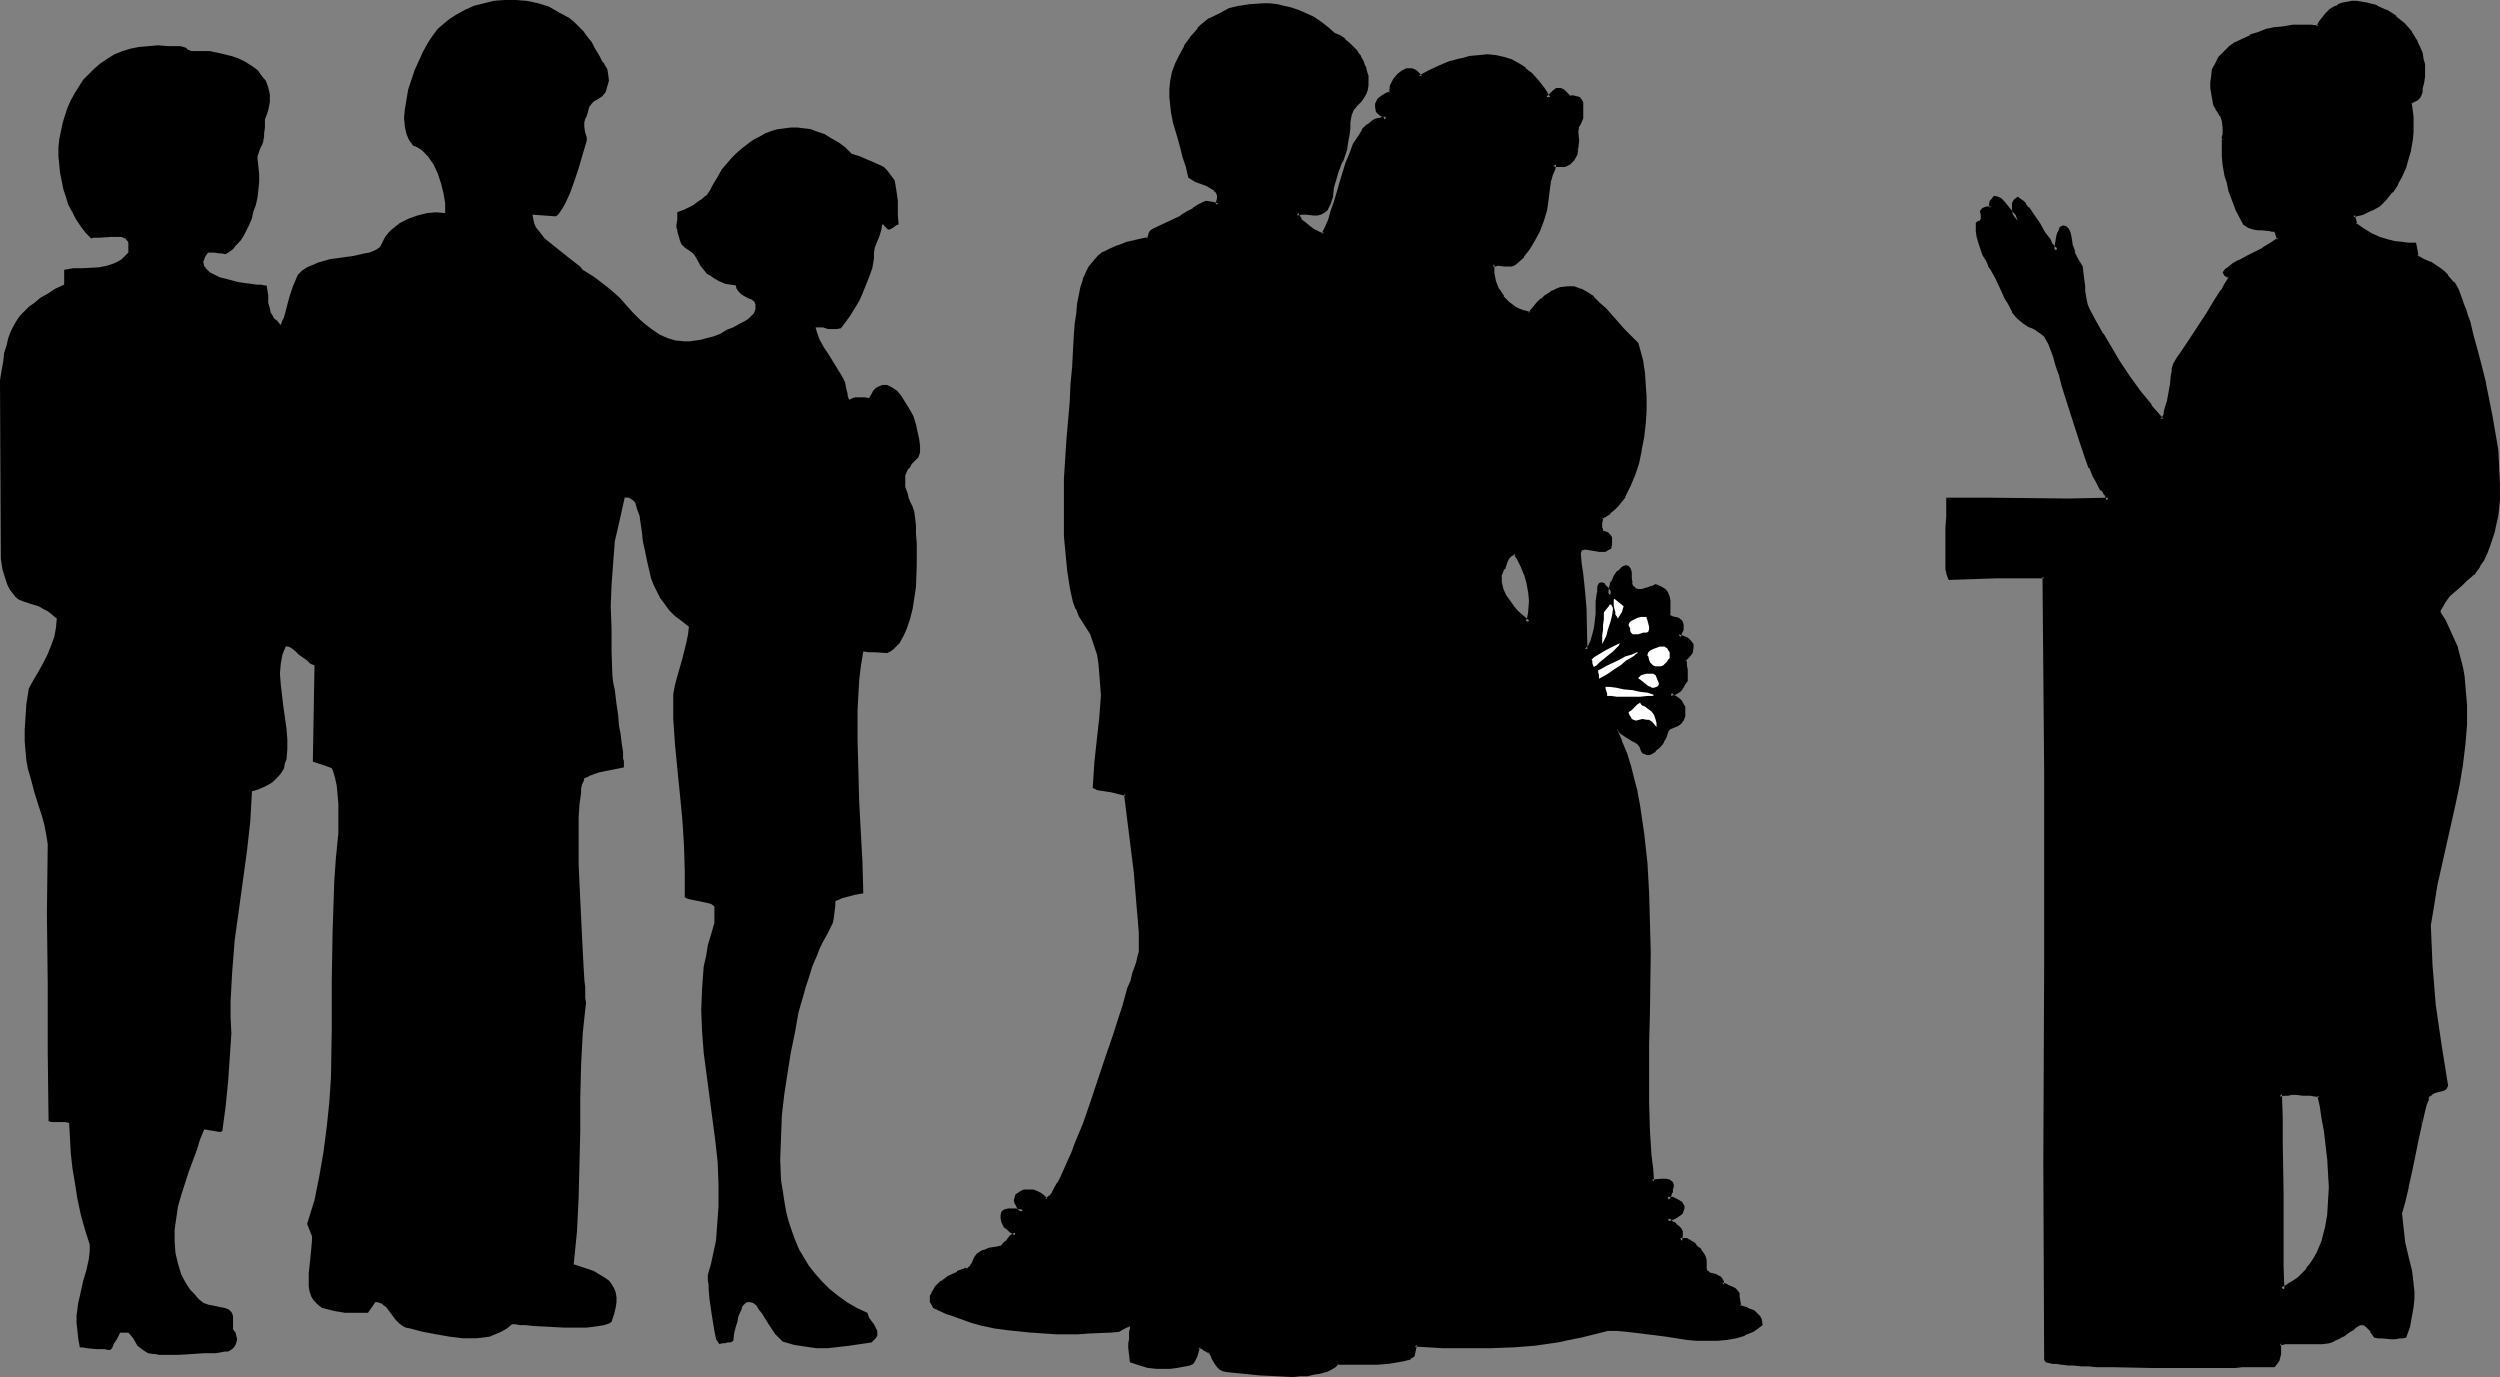 <?xml version="1.0" encoding="UTF-8" standalone="no"?>
<svg
   version="1.0"
   width="129.895mm"
   height="71.549mm"
   id="svg24"
   sodipodi:docname="Ceremony - Silhouette 2.wmf"
   xmlns:inkscape="http://www.inkscape.org/namespaces/inkscape"
   xmlns:sodipodi="http://sodipodi.sourceforge.net/DTD/sodipodi-0.dtd"
   xmlns="http://www.w3.org/2000/svg"
   xmlns:svg="http://www.w3.org/2000/svg">
  <rect width="100%" height="100%" fill="#808080" stroke="none"/>
  <sodipodi:namedview
     id="namedview24"
     pagecolor="#ffffff"
     bordercolor="#000000"
     borderopacity="0.25"
     inkscape:showpageshadow="2"
     inkscape:pageopacity="0.0"
     inkscape:pagecheckerboard="0"
     inkscape:deskcolor="#d1d1d1"
     inkscape:document-units="mm" />
  <defs
     id="defs1">
    <pattern
       id="WMFhbasepattern"
       patternUnits="userSpaceOnUse"
       width="6"
       height="6"
       x="0"
       y="0" />
  </defs>
  <path
     style="fill:#000000;fill-opacity:1;fill-rule:evenodd;stroke:none"
     d="m 294.435,113.08 0.162,1.454 0.323,1.292 0.485,1.131 0.646,1.292 0.808,0.969 0.97,1.131 2.262,1.939 0.323,-0.969 0.162,-1.131 0.162,-2.1 -0.162,-1.939 -0.323,-1.777 -0.646,-1.615 -0.646,-1.615 -0.646,-1.454 -0.646,-1.131 -0.646,0.162 -0.646,0.323 -0.323,0.485 -0.485,0.646 -0.485,1.454 z m -110.373,143.773 -0.485,-0.323 -0.323,-0.485 -0.162,-0.485 v -0.485 -0.485 l 0.162,-0.485 0.323,-0.485 0.323,-0.646 1.131,-1.131 1.293,-0.969 1.778,-0.808 1.778,-0.646 0.485,-0.162 0.323,-0.323 0.485,-0.485 0.646,-1.292 0.323,-0.646 0.485,-0.323 0.485,-0.162 0.485,-0.323 0.646,-0.162 0.808,-0.162 1.131,-0.162 0.485,-0.162 0.323,-0.323 0.808,-0.808 0.808,-0.969 0.485,-0.323 0.485,-0.323 -0.162,-0.162 -0.323,-0.162 -0.485,-0.323 -0.485,-0.485 -0.485,-0.485 -0.485,-0.646 -0.162,-0.808 v -0.485 l 0.162,-0.485 0.162,-0.323 h 0.162 l 0.485,-0.323 h 0.808 l 0.646,0.162 h 0.808 l 0.485,0.162 h 0.323 v -0.162 l -0.646,-0.485 -0.485,-0.646 -0.162,-0.485 -0.162,-0.485 0.162,-0.485 0.162,-0.323 0.323,-0.323 0.323,-0.323 0.485,-0.162 h 0.646 0.485 0.646 l 0.646,0.323 0.646,0.323 0.646,0.323 0.646,0.646 0.485,-0.162 0.485,-0.485 0.485,-0.646 0.485,-0.808 0.646,-1.131 0.646,-1.292 0.646,-1.454 0.808,-1.454 0.646,-1.777 0.808,-1.777 1.454,-3.877 1.454,-4.2 1.616,-4.362 1.454,-4.362 1.454,-4.362 1.293,-3.877 0.485,-1.939 0.646,-1.777 0.485,-1.777 0.485,-1.615 0.485,-1.292 0.485,-1.292 0.162,-1.131 0.323,-0.808 0.162,-0.646 0.162,-0.323 v -3.877 l -0.323,-4.039 -0.808,-7.754 -0.97,-7.916 -0.808,-7.592 -0.162,-0.162 h -0.162 l -0.646,-0.162 -2.101,-0.485 -1.131,-0.162 -0.97,-0.162 -0.646,-0.162 -0.323,-0.162 0.323,-4.523 0.485,-4.523 0.485,-4.523 0.162,-4.362 v -2.1 l -0.162,-2.1 -0.162,-2.1 -0.485,-1.939 -0.485,-1.939 -0.808,-1.939 -0.97,-1.939 -1.293,-1.777 -0.485,-1.292 -0.485,-1.292 -0.646,-2.908 -0.646,-3.069 -0.323,-3.392 -0.162,-3.554 -0.162,-3.554 v -3.877 l 0.162,-3.715 0.485,-7.592 0.485,-7.431 0.323,-3.554 0.323,-3.392 0.162,-3.231 0.162,-2.908 0.162,-2.262 0.323,-2.1 0.162,-1.777 0.323,-1.777 0.323,-1.615 0.323,-1.292 0.485,-1.292 0.646,-1.131 0.808,-1.131 0.97,-0.969 0.97,-0.646 1.293,-0.808 1.454,-0.646 1.778,-0.485 1.939,-0.485 2.262,-0.485 0.162,-0.485 0.162,-0.485 0.323,-0.485 0.323,-0.323 2.747,-1.131 2.747,-1.454 1.293,-0.646 1.131,-0.646 0.97,-0.646 0.808,-0.646 0.323,-0.162 h 0.323 0.808 l 0.808,0.323 h 0.485 l 0.162,0.162 0.162,-0.808 0.162,-0.646 v -0.646 l -0.323,-0.485 -0.162,-0.323 -0.323,-0.323 -0.808,-0.646 -0.808,-0.323 -2.262,-0.969 -0.97,-0.485 -0.485,-2.1 -0.646,-1.939 -0.485,-1.777 -0.485,-1.777 -0.97,-3.392 -0.323,-1.615 -0.162,-1.454 -0.162,-1.615 v -1.615 l 0.162,-1.615 0.323,-1.615 0.646,-1.615 0.646,-1.615 0.97,-1.777 1.293,-1.939 1.293,-1.454 0.646,-0.646 0.646,-0.485 0.97,-0.646 0.97,-0.646 1.293,-0.646 1.454,-0.646 1.939,-0.485 2.262,-0.485 h 2.424 1.293 l 1.293,0.162 1.293,0.162 1.454,0.485 1.454,0.485 1.454,0.485 1.454,0.808 1.293,0.808 1.454,1.131 1.454,1.292 0.97,0.485 0.97,0.646 0.808,0.646 0.808,0.808 0.808,0.808 0.485,0.969 0.485,0.808 0.485,0.969 0.323,0.969 0.162,0.969 0.162,0.808 -0.162,0.969 -0.162,0.808 -0.323,0.808 -0.323,0.646 -0.485,0.646 -0.97,0.969 -0.485,0.808 -0.485,0.646 -0.162,0.969 -0.162,0.969 v 1.131 l -0.162,1.292 v 0.808 l -0.162,0.808 -0.323,1.131 -0.323,0.969 -0.485,1.454 -0.646,1.454 -0.323,0.808 -0.323,1.131 -0.323,1.615 -0.323,1.777 -0.485,1.454 -0.162,0.646 -0.323,0.485 -0.485,0.323 -0.646,0.323 -0.485,0.162 h -0.646 l -1.616,-0.162 h -0.808 l -1.131,0.162 0.162,0.323 v 0.323 l 0.485,0.808 0.808,0.646 0.808,0.646 0.97,0.646 0.97,0.485 0.646,0.323 h 0.646 l 0.646,-1.292 0.485,-1.454 0.646,-1.777 0.485,-1.777 1.293,-3.877 1.131,-3.877 0.646,-1.777 0.808,-1.615 0.808,-1.615 0.808,-1.292 0.97,-0.969 1.131,-0.808 0.485,-0.162 0.646,-0.323 h 0.646 0.646 l -0.162,-0.323 v -0.323 l -0.646,-0.323 -0.323,-0.162 -0.323,-0.323 -0.323,-0.162 -0.162,-0.808 0.162,-0.646 0.323,-0.646 0.646,-0.646 0.808,-0.323 0.808,-0.323 0.323,-1.454 0.485,-1.131 0.808,-0.969 0.808,-0.646 0.808,-0.323 h 0.808 l 0.485,0.162 0.485,0.162 0.323,0.485 0.323,0.485 2.101,-1.131 2.101,-0.808 1.939,-0.808 1.939,-0.646 1.778,-0.323 1.778,-0.323 h 1.616 l 1.616,0.162 1.616,0.162 1.454,0.646 1.293,0.646 1.293,0.808 1.293,1.131 1.293,1.454 0.97,1.454 1.131,1.777 0.808,-0.808 0.485,-0.485 0.485,-0.323 0.323,-0.162 0.485,0.162 0.323,0.162 0.646,0.646 0.646,0.485 h 0.808 l 0.485,0.162 0.485,0.162 0.323,0.323 0.162,0.485 v 0.646 l 0.162,0.646 v 0.808 0.485 l -0.162,0.323 -0.485,1.131 -0.323,0.808 -0.162,0.485 v 0.323 l 0.162,1.777 v 1.454 l -0.323,1.292 -0.485,0.969 -0.646,0.646 -0.97,0.323 -0.97,0.162 -0.646,-0.162 h -0.485 l -0.162,0.808 -0.485,1.131 -0.323,1.131 -0.162,1.131 -0.162,2.423 -0.485,2.262 -0.646,2.1 -0.646,2.1 -0.97,1.777 -0.97,1.454 -1.131,1.615 -1.293,1.292 -0.485,0.162 -0.485,0.162 h -1.293 l -1.293,-0.162 -0.646,0.162 h -0.485 v 1.777 l 0.485,1.777 0.646,1.615 0.808,1.454 1.293,1.131 1.293,0.969 0.646,0.485 0.808,0.323 0.808,0.162 h 0.646 l 0.97,-0.969 0.646,-0.808 0.808,-0.808 0.808,-0.646 0.808,-0.485 0.646,-0.485 0.646,-0.323 0.808,-0.162 1.293,-0.162 h 1.131 l 1.293,0.485 1.293,0.646 1.131,0.808 1.131,0.969 1.293,1.292 1.131,1.292 2.424,2.585 2.586,2.746 0.646,1.615 0.323,1.939 0.323,2.262 0.162,2.262 0.162,2.423 v 2.585 l -0.162,2.585 -0.323,2.585 -0.485,2.585 -0.485,2.423 -0.808,2.423 -0.97,2.262 -0.97,1.939 -1.293,1.777 -0.646,0.646 -0.808,0.646 -0.808,0.646 -0.808,0.485 v 0.485 l -0.162,0.646 v 0.808 0.323 l 0.162,0.323 0.162,0.162 0.162,0.162 0.485,0.162 0.323,0.162 0.485,0.323 0.162,0.485 0.162,0.808 -0.162,0.485 v 0.485 l -0.485,0.323 -0.485,0.162 h -0.97 l -1.939,-0.323 h -0.808 -0.808 -0.162 l -0.323,0.323 v 0.162 l -0.162,0.485 0.323,2.1 v 0.969 l 0.162,1.292 0.162,1.292 0.323,1.615 v 1.777 l 0.162,2.1 0.162,7.754 0.162,0.162 0.162,0.162 0.646,-0.808 0.485,-1.131 0.485,-1.292 0.162,-1.131 0.323,-1.454 v -1.292 l 0.162,-2.585 v -1.131 l 0.162,-0.969 0.162,-0.646 0.162,-0.485 h 0.162 0.162 0.162 l 0.162,0.323 0.323,0.323 0.162,0.323 0.323,0.485 0.485,0.646 0.162,-1.292 0.323,-1.292 0.485,-1.131 0.808,-0.808 0.808,-0.808 0.323,-0.162 h 0.162 0.323 l 0.162,0.162 0.162,0.323 v 0.485 1.131 l 0.162,0.969 0.323,0.808 0.485,0.485 0.646,0.162 0.323,0.162 0.485,-0.162 h 0.646 l 0.646,-0.162 0.646,-0.323 0.808,-0.323 0.97,0.323 0.646,0.485 0.485,0.646 0.323,0.646 v 0.646 1.615 0.969 0.323 l 0.162,0.162 0.485,0.323 0.646,0.162 0.323,0.162 0.323,0.162 0.485,0.323 0.162,0.323 0.162,0.323 v 0.323 l -0.162,0.485 -0.162,0.646 -0.485,0.646 0.97,0.323 0.808,0.485 0.485,0.485 0.323,0.485 0.162,0.646 -0.323,0.646 -0.485,0.808 -0.808,0.808 0.162,0.646 0.162,0.485 v 0.808 2.262 l -0.323,0.323 -0.323,0.485 -0.323,0.646 -0.323,0.323 -0.323,0.323 -0.646,0.162 -0.808,0.162 0.323,0.485 0.323,0.323 0.646,0.162 0.323,0.323 0.485,0.485 0.323,0.485 0.162,0.485 v 0.485 0.485 0.808 l -0.323,0.646 -0.323,0.485 -0.485,0.323 -0.485,0.323 -1.131,0.485 -0.323,0.323 -0.323,0.485 -0.323,0.969 -0.485,0.808 -0.646,0.969 -0.808,0.646 -0.646,0.646 h -0.323 -0.323 -0.323 l -0.323,-0.162 -0.162,-0.323 -0.323,-0.485 -0.162,-0.485 -0.323,-0.485 -0.646,-0.323 -0.485,-0.323 -1.454,-0.808 -0.808,-0.646 -0.646,-0.808 h -0.323 l -0.162,0.162 h -0.162 l -0.162,0.162 1.131,2.423 0.808,2.262 0.808,2.585 0.646,2.423 0.646,2.585 0.485,2.746 0.808,5.492 0.646,5.654 0.323,5.816 0.323,5.816 v 5.977 l -0.162,11.954 -0.162,5.977 v 5.816 5.654 l 0.162,5.492 0.323,5.169 0.323,2.585 0.162,2.423 1.939,-0.162 h 0.808 l 0.646,0.162 0.485,0.323 v 0.162 0.485 0.323 l -0.162,0.646 -0.323,0.646 -0.323,0.808 h 1.131 l 0.808,0.323 0.646,0.485 0.323,0.646 v 0.323 0.323 l -0.162,0.323 -0.323,0.323 -0.323,0.323 -0.646,0.323 -0.646,0.323 -0.808,0.162 0.485,0.485 0.485,0.485 0.485,0.323 0.485,0.323 0.485,0.485 0.162,0.485 0.162,0.646 -0.162,0.969 h 0.646 0.485 l 0.485,0.162 0.485,0.323 0.485,0.323 0.323,0.485 0.485,0.485 0.323,0.162 0.162,0.162 0.485,0.646 0.323,0.646 v 0.485 1.454 0.323 l 0.323,0.485 0.323,0.162 0.323,0.323 0.646,0.323 0.485,0.162 0.646,0.323 0.485,0.323 0.162,0.323 v 0.646 l 1.131,0.323 0.646,0.323 0.646,0.323 0.323,0.323 0.323,0.485 0.162,0.646 v 0.808 l 0.162,1.131 0.808,0.162 0.646,0.323 1.293,0.646 0.485,0.323 0.485,0.485 0.323,0.646 0.162,0.808 -1.454,0.969 -1.616,0.808 -1.778,0.485 -1.778,0.323 -1.939,0.323 h -1.778 l -1.939,-0.162 -2.101,-0.162 -3.878,-0.646 -4.04,-0.485 -4.04,-0.485 -1.778,-0.162 h -1.778 l -2.747,0.808 -2.424,0.485 -2.424,0.485 -2.262,0.485 -4.525,0.646 -4.363,0.485 -4.363,0.162 h -4.525 l -2.424,-0.162 h -2.424 l -2.586,-0.162 -2.909,-0.162 -0.485,2.262 -0.485,0.323 -0.808,0.162 -0.646,0.323 -0.97,0.162 -1.939,0.162 -1.939,0.162 h -4.363 -1.939 -1.616 l -0.646,0.646 -0.808,0.485 -0.97,0.323 -0.97,0.323 -1.131,0.323 -1.454,0.162 -1.293,0.162 h -1.454 -3.07 l -3.394,-0.162 -3.232,-0.323 -3.232,-0.323 -0.646,-0.323 -0.485,-0.323 -0.485,-0.323 -0.485,-0.646 -0.646,-1.131 -0.646,-1.131 h -0.162 l -0.162,-0.162 -0.646,-0.323 -0.646,-0.323 -0.485,-0.162 -0.162,0.323 -0.162,0.485 -0.485,1.131 -0.323,0.969 -0.323,0.323 -0.323,0.162 -2.586,0.485 -1.293,0.162 -1.293,0.162 -1.454,-0.162 -1.454,-0.162 -1.616,-0.323 -1.778,-0.646 -0.162,-1.131 v -1.292 -0.969 -0.808 l 0.162,-0.808 v -0.646 l 0.162,-0.485 v -0.808 l -0.162,-0.162 -0.162,-0.162 h -0.162 l -0.485,0.162 -0.323,0.162 -0.646,0.323 -0.808,0.485 -1.778,0.162 -3.878,0.323 h -2.262 -4.363 l -4.686,-0.162 -4.686,-0.485 -2.424,-0.485 -2.424,-0.485 -2.262,-0.646 -2.424,-0.646 -2.101,-0.808 z"
     id="path1" />
  <path
     style="fill:#000000;fill-opacity:1;fill-rule:evenodd;stroke:none"
     d="m 293.95,113.08 0.162,1.454 v 0.162 l 0.323,1.292 v 0 l 0.485,1.292 v 0 l 0.808,1.131 0.808,1.131 v 0 l 0.97,1.131 2.747,2.423 0.485,-1.777 v 0 l 0.323,-0.969 0.162,-2.1 v -0.162 l -0.162,-1.939 v 0 l -0.323,-1.777 v -0.162 l -0.646,-1.615 v -0.162 l -0.646,-1.454 -0.808,-1.454 v 0 l -0.808,-1.454 -0.97,0.162 -0.808,0.485 -0.485,0.485 -0.323,0.808 -0.646,1.454 v 0 l -0.646,1.615 0.808,0.323 0.646,-1.615 h 0.162 l 0.485,-1.454 v 0 l 0.323,-0.646 0.485,-0.485 -0.323,0.162 0.646,-0.323 h -0.162 0.646 l -0.485,-0.323 0.808,1.292 v 0 l 0.646,1.292 0.646,1.615 v -0.162 l 0.485,1.777 v 0 l 0.323,1.777 v -0.162 l 0.162,1.939 v 0 l -0.162,2.1 -0.162,0.969 v 0 l -0.323,0.969 0.808,-0.162 -2.262,-1.939 -0.97,-1.131 0.162,0.162 -0.808,-1.131 -0.808,-1.131 v 0 l -0.485,-1.131 v 0 l -0.323,-1.292 v 0.162 -1.454 l -0.162,0.323 z"
     id="path2" />
  <path
     style="fill:#000000;fill-opacity:1;fill-rule:evenodd;stroke:none"
     d="m 184.224,256.368 h 0.162 l -0.485,-0.323 0.162,0.162 -0.323,-0.485 v 0.162 l -0.162,-0.485 v 0.162 -0.485 0.162 -0.485 0 l 0.162,-0.646 v 0.162 l 0.162,-0.485 v 0 l 0.485,-0.485 h -0.162 l 1.131,-1.131 v 0.162 l 1.293,-0.969 v 0 l 1.616,-0.808 h -0.162 l 1.939,-0.646 v 0 l 0.646,-0.323 0.323,-0.323 0.485,-0.646 0.646,-1.292 v 0.162 l 0.485,-0.646 h -0.162 l 0.323,-0.323 v 0.162 l 0.485,-0.323 0.485,-0.162 h -0.162 l 0.808,-0.323 0.808,-0.162 v 0 l 0.97,-0.162 v 0 l 0.646,-0.162 0.485,-0.323 v 0 l 0.808,-0.808 v 0 l 0.808,-0.969 v 0 l 0.485,-0.323 h -0.162 l 1.131,-0.485 -0.646,-0.646 -0.485,-0.162 h 0.162 l -0.485,-0.323 v 0 l -0.485,-0.485 -0.485,-0.485 v 0.162 l -0.323,-0.646 v 0 l -0.162,-0.808 v 0.162 -0.485 0.162 l 0.162,-0.646 -0.162,0.162 0.162,-0.162 -0.162,0.162 0.162,-0.162 v 0 l 0.485,-0.162 h -0.162 0.808 -0.162 l 0.808,0.162 h 0.646 v 0 l 0.646,0.162 0.646,-0.162 v -0.646 -0.162 l -0.646,-0.485 v 0 l -0.323,-0.485 v 0 l -0.323,-0.485 v 0.162 -0.485 0.162 -0.485 0.162 l 0.162,-0.485 v 0.162 l 0.323,-0.323 h -0.162 l 0.485,-0.162 h -0.162 l 0.485,-0.162 v 0 l 0.485,-0.162 v 0 h 0.485 v 0 l 0.646,0.162 -0.162,-0.162 0.646,0.323 0.646,0.323 v 0 l 0.646,0.485 -0.162,-0.162 0.808,0.808 0.808,-0.323 0.646,-0.485 0.485,-0.646 v 0 l 0.646,-0.969 0.646,-0.969 v -0.162 l 0.646,-1.292 0.646,-1.292 0.646,-1.615 0.646,-1.777 0.808,-1.777 h 0.162 l 1.454,-3.877 v 0 l 1.454,-4.2 1.616,-4.362 1.454,-4.362 1.293,-4.362 1.454,-4.039 0.485,-1.939 0.646,-1.777 0.485,-1.615 0.485,-1.615 0.485,-1.292 0.323,-1.292 0.323,-1.131 0.323,-0.808 0.162,-0.646 0.162,-0.485 -0.162,-3.877 -0.162,-4.039 v 0 l -0.808,-7.916 -0.97,-7.754 -0.808,-7.916 -0.485,-0.162 -0.162,-0.162 -0.808,-0.162 v 0 l -2.101,-0.323 -0.97,-0.323 -0.97,-0.162 v 0 l -0.646,-0.162 h -0.323 0.162 -0.162 l 0.162,0.323 0.485,-4.523 0.485,-4.523 0.485,-4.362 v -0.162 l 0.162,-4.362 v -2.1 l -0.162,-2.1 v 0 l -0.323,-2.1 -0.323,-1.939 v -0.162 l -0.646,-1.939 v 0 l -0.808,-1.939 -0.97,-1.939 v 0 l -1.131,-1.777 v 0 l -0.646,-1.292 0.162,0.162 -0.485,-1.454 -0.646,-2.908 v 0.162 l -0.646,-3.231 -0.323,-3.231 -0.162,-3.554 v 0 l -0.162,-3.554 v -3.877 l 0.162,-3.715 0.485,-7.592 v 0 l 0.485,-7.269 0.323,-3.554 0.162,-3.392 0.323,-3.231 v -0.162 l 0.162,-2.908 v 0.162 l 0.162,-2.262 0.323,-2.1 0.162,-1.939 0.323,-1.615 0.323,-1.615 v 0 l 0.323,-1.454 v 0.162 l 0.485,-1.292 0.646,-1.131 v 0 l 0.646,-0.969 v 0 l 0.97,-0.969 -0.162,0.162 1.131,-0.808 h -0.162 l 1.293,-0.646 1.616,-0.646 h -0.162 l 1.778,-0.485 1.939,-0.485 v 0 l 2.424,-0.485 0.323,-0.969 0.162,-0.485 -0.162,0.162 0.323,-0.485 -0.162,0.162 0.485,-0.162 2.586,-1.292 2.747,-1.454 h 0.162 l 1.131,-0.646 v 0 l 1.131,-0.646 v 0 l 1.131,-0.646 0.646,-0.485 v 0 l 0.323,-0.162 h -0.162 0.485 -0.162 0.808 -0.162 l 0.97,0.323 v 0 h 0.323 v 0 l 0.646,0.162 0.323,-1.292 v -0.646 -0.646 l -0.162,-0.485 v -0.162 l -0.162,-0.485 -0.485,-0.323 v 0 l -0.808,-0.646 -0.97,-0.323 -2.101,-0.969 v 0 l -1.131,-0.646 0.646,1.454 v 0 l 2.262,0.808 0.808,0.485 v 0 l 0.808,0.485 h -0.162 l 0.323,0.323 v -0.162 l 0.162,0.323 v 0 l 0.162,0.485 v -0.162 0.646 0 l -0.162,0.646 v 0.646 l 0.485,-0.323 h -0.162 -0.162 l -0.323,-0.162 v 0 l -0.808,-0.162 -0.97,-0.162 -0.485,0.162 -0.323,0.162 -0.97,0.485 -0.97,0.646 h 0.162 l -1.293,0.646 v 0 l -1.293,0.808 h 0.162 l -2.747,1.292 -2.747,1.292 -0.485,0.323 -0.323,0.485 -0.162,0.646 -0.323,0.485 0.485,-0.323 -2.262,0.485 v 0 l -2.101,0.485 -1.616,0.646 h -0.162 l -1.454,0.646 -1.293,0.646 h -0.162 l -0.97,0.808 v 0 l -0.97,1.131 -0.808,0.969 v 0 l -0.646,1.292 -0.485,1.131 v 0.162 l -0.485,1.454 v 0 l -0.323,1.615 -0.323,1.615 -0.162,1.939 -0.323,2.1 -0.162,2.262 v 0 l -0.162,2.908 v 0 l -0.162,3.231 -0.323,3.392 -0.162,3.554 -0.646,7.431 v 0 l -0.485,7.592 v 3.715 3.877 3.554 0.162 l 0.323,3.392 0.323,3.392 0.485,3.069 v 0.162 l 0.646,2.908 0.485,1.292 0.162,0.162 0.485,1.292 1.131,1.777 v 0 l 1.131,1.777 0.646,1.939 v 0 l 0.646,1.939 v -0.162 l 0.323,2.1 0.162,1.939 v 0 l 0.162,2.1 0.162,2.1 -0.323,4.362 v 0 l -0.485,4.362 -0.485,4.523 -0.323,5.008 0.485,0.162 0.162,0.162 0.646,0.162 h 0.162 l 0.97,0.162 1.131,0.162 1.939,0.485 v 0 l 0.646,0.162 h 0.323 -0.162 0.162 l -0.323,-0.323 0.97,7.754 0.97,7.754 0.646,7.916 v -0.162 l 0.323,4.039 v 3.877 -0.162 l -0.162,0.485 -0.162,0.646 -0.162,0.808 -0.323,0.969 -0.485,1.292 -0.323,1.454 -0.646,1.454 -0.485,1.777 -0.485,1.777 -0.646,1.939 -1.293,4.039 -1.454,4.2 -1.454,4.362 -1.454,4.362 -1.454,4.2 v 0 l -1.616,3.877 v 0 l -0.646,1.777 -0.808,1.777 -0.646,1.454 -0.646,1.454 -0.646,1.292 v -0.162 l -0.646,1.131 -0.485,0.969 v 0 l -0.485,0.646 v -0.162 l -0.485,0.485 v 0 l -0.323,0.162 h 0.485 l -0.646,-0.646 -0.646,-0.485 v 0 l -0.646,-0.323 -0.808,-0.323 h -0.646 -0.162 -0.485 v 0 h -0.646 l -0.646,0.323 -0.485,0.323 -0.485,0.323 -0.162,0.646 -0.162,0.485 0.162,0.646 0.323,0.485 v 0.162 l 0.485,0.646 0.646,0.485 v 0.162 l -0.162,-0.323 v 0 l 0.485,-0.485 h -0.323 0.162 -0.485 -0.162 l -0.646,-0.162 h -0.808 v 0 h -0.808 l -0.646,0.162 -0.323,0.162 -0.323,0.323 -0.162,0.646 v 0.646 l 0.162,0.808 0.485,0.969 0.646,0.485 0.485,0.485 v 0 l 0.646,0.323 v 0 l 0.323,0.323 -0.162,-0.162 0.162,0.162 0.162,-0.646 -0.646,0.323 -0.485,0.323 -0.808,1.131 v -0.162 l -0.808,0.808 h 0.162 l -0.485,0.323 0.162,-0.162 -0.485,0.162 v 0 l -0.97,0.162 h -0.162 l -0.808,0.162 -0.646,0.323 v 0 l -0.646,0.162 -0.485,0.323 -0.485,0.323 -0.485,0.646 -0.646,1.454 v -0.162 l -0.323,0.646 v -0.162 l -0.323,0.323 h 0.162 l -0.485,0.162 v -0.162 l -1.778,0.646 v 0.162 l -1.778,0.808 v 0 l -1.293,0.969 h -0.162 l -1.131,1.131 -0.323,0.646 v 0 l -0.323,0.485 v 0.162 l -0.323,0.485 v 0.646 0.646 l 0.323,0.485 0.323,0.646 0.646,0.323 z"
     id="path3" />
  <path
     style="fill:#000000;fill-opacity:1;fill-rule:evenodd;stroke:none"
     d="m 233.997,34.247 0.323,0.323 -0.646,-2.1 -0.485,-1.939 -0.485,-1.777 -0.646,-1.777 -0.808,-3.392 v 0.162 l -0.323,-1.615 -0.323,-1.615 v -1.615 0.162 -1.615 0.162 l 0.162,-1.615 0.323,-1.615 v 0 l 0.485,-1.615 v 0 l 0.808,-1.615 0.97,-1.777 v 0 l 1.131,-1.777 v 0 l 1.293,-1.454 v 0 l 0.646,-0.646 -0.162,0.162 0.808,-0.646 0.808,-0.646 v 0 l 0.97,-0.485 1.293,-0.646 1.454,-0.808 v 0.162 l 1.939,-0.485 h -0.162 l 2.262,-0.485 v 0 l 2.424,-0.162 1.293,0.162 h -0.162 l 1.454,0.162 1.293,0.162 v 0 l 1.293,0.485 1.454,0.323 v 0 l 1.293,0.646 1.454,0.646 v 0 l 1.454,0.969 1.454,0.969 h -0.162 l 1.616,1.292 0.97,0.485 v 0 l 0.808,0.646 v 0 l 0.97,0.646 0.646,0.808 0.808,0.808 h -0.162 l 0.646,0.808 v 0 l 0.485,0.969 0.485,0.969 -0.162,-0.162 0.323,0.969 v -0.162 l 0.162,0.969 0.162,0.969 v -0.162 l -0.162,0.808 v 0.969 -0.162 l -0.323,0.808 -0.323,0.646 v -0.162 l -0.485,0.646 -0.97,0.969 v 0 l -0.646,0.808 v 0.162 l -0.323,0.808 -0.162,0.808 v 0 l -0.162,0.969 v 0.162 l -0.162,1.131 v -0.162 l -0.162,1.454 v 0.646 l -0.162,0.969 v -0.162 l -0.323,1.292 -0.323,0.808 -0.485,1.454 h 0.162 l -0.646,1.292 v 0.162 l -0.323,0.808 -0.485,1.131 -0.323,1.615 v 0.162 l -0.323,1.615 v 0 l -0.323,1.615 v -0.162 l -0.323,0.646 v -0.162 l -0.323,0.485 h 0.162 l -0.485,0.323 v 0 l -0.485,0.323 V 41.193 l -0.485,0.162 h 0.162 -0.646 v 0 l -1.616,-0.162 h -0.97 l -1.454,0.162 0.162,0.969 0.162,0.323 v 0 l 0.485,0.808 0.808,0.808 v 0 l 0.808,0.808 0.97,0.646 0.97,0.323 0.808,0.485 h 0.97 l 0.808,-1.615 h 0.162 l 0.485,-1.615 0.646,-1.615 0.485,-1.777 1.131,-3.877 1.293,-3.877 0.646,-1.777 v 0 l 0.646,-1.615 0.808,-1.615 v 0.162 l 0.97,-1.292 h -0.162 l 0.97,-0.969 v 0 l 0.97,-0.646 v 0 l 0.485,-0.323 v 0 l 0.646,-0.162 v 0 h 0.646 -0.162 l 1.293,-0.162 -0.323,-0.808 v -0.162 l -0.162,-0.323 -0.808,-0.323 h 0.162 l -0.485,-0.323 v 0.162 l -0.323,-0.323 h 0.162 l -0.323,-0.162 0.162,0.162 -0.162,-0.646 v 0.162 l 0.162,-0.646 -0.162,0.162 0.485,-0.808 -0.162,0.162 0.646,-0.646 v 0.162 l 0.808,-0.485 h -0.162 l 0.97,-0.323 0.485,-1.615 v 0 l 0.485,-1.131 v 0.162 l 0.646,-0.969 h -0.162 l 0.808,-0.646 v 0 l 0.808,-0.323 h -0.323 l 0.97,0.162 h -0.162 l 0.485,0.162 V 14.377 l 0.485,0.323 -0.162,-0.162 0.323,0.485 v -0.162 l 0.646,0.969 2.424,-1.292 1.939,-0.969 v 0 l 2.101,-0.646 h -0.162 l 1.939,-0.646 v 0 l 1.778,-0.323 1.616,-0.323 v 0 h 1.616 v 0 l 1.616,0.162 1.454,0.162 v 0 l 1.454,0.485 v 0 l 1.293,0.646 v 0 l 1.293,0.969 -0.162,-0.162 1.293,1.131 1.293,1.292 h -0.162 l 1.131,1.615 1.454,2.1 1.131,-1.131 0.485,-0.485 0.485,-0.323 -0.323,0.162 0.485,-0.162 h -0.162 l 0.323,0.162 -0.162,-0.162 0.485,0.323 -0.162,-0.162 0.646,0.646 0.808,0.646 h 0.97 -0.162 l 0.485,0.162 v 0 l 0.485,0.162 -0.162,-0.162 0.323,0.323 h -0.162 l 0.162,0.323 v 0 0.485 l 0.162,0.646 v 0 1.292 -0.162 l -0.162,0.485 -0.323,0.969 v 0 l -0.323,0.808 h -0.162 l -0.162,0.646 v 0.485 l 0.323,1.615 V 27.462 l -0.162,1.454 -0.323,1.292 0.162,-0.162 0.97,-0.969 0.162,-1.454 -0.162,-1.777 v 0 -0.323 0.162 l 0.162,-0.485 h -0.162 l 0.485,-0.808 v 0 l 0.485,-1.131 v -0.485 -1.292 -0.162 -0.646 -0.646 l -0.323,-0.485 -0.323,-0.485 -0.646,-0.162 -0.646,-0.162 h -0.808 l 0.323,0.162 -0.646,-0.646 -0.646,-0.646 -0.646,-0.323 h -0.485 -0.485 l -0.646,0.485 -0.485,0.485 -0.808,0.808 h 0.808 l -1.131,-1.777 -1.131,-1.454 v 0 l -1.293,-1.454 -1.293,-0.969 v -0.162 l -1.293,-0.808 v 0 l -1.454,-0.808 v 0 l -1.616,-0.485 v 0 l -1.454,-0.323 -1.616,-0.162 h -0.162 l -1.616,0.162 v 0 l -1.778,0.162 -1.778,0.485 h -0.162 l -1.778,0.485 h -0.162 l -1.939,0.808 v 0 l -2.101,0.969 -2.101,1.131 h 0.646 l -0.485,-0.485 v 0 l -0.485,-0.485 -0.485,-0.323 -0.485,-0.162 h -1.131 l -0.97,0.485 -0.808,0.646 -0.808,0.969 -0.646,1.292 -0.162,1.454 0.162,-0.323 -0.808,0.323 v 0 l -0.808,0.485 -0.808,0.646 -0.485,0.969 v 0.646 l 0.162,0.969 0.323,0.323 v 0 l 0.323,0.323 v 0 l 0.485,0.323 h 0.162 l 0.485,0.162 -0.323,-0.162 0.162,0.323 v -0.162 0.485 l 0.485,-0.646 h -0.646 v 0 l -0.646,0.162 -0.808,0.162 v 0 l -0.646,0.323 -0.97,0.808 h -0.162 l -0.97,0.969 v 0.162 l -0.808,1.292 v 0 l -0.97,1.454 -0.646,1.777 v 0 l -0.808,1.939 -1.131,3.715 -1.131,3.877 -0.646,1.777 -0.485,1.777 -0.646,1.454 v 0 l -0.646,1.292 0.485,-0.162 -0.485,-0.162 v 0.162 l -0.646,-0.323 -0.97,-0.485 v 0 l -0.808,-0.646 -0.97,-0.808 0.162,0.162 -0.808,-0.646 h 0.162 l -0.485,-0.808 v 0.162 l -0.162,-0.323 v 0 -0.323 l -0.323,0.646 0.97,-0.162 v 0 h 0.808 v 0 l 1.454,0.162 h 0.162 0.646 l 0.646,-0.162 0.646,-0.323 0.646,-0.485 0.323,-0.646 0.323,-0.646 0.485,-1.454 v -0.162 l 0.162,-1.615 v 0 l 0.485,-1.615 0.323,-1.131 0.323,-0.969 v 0.162 l 0.485,-1.454 h 0.162 l 0.485,-1.454 0.323,-0.969 0.162,-1.131 v 0 l 0.162,-0.969 0.162,-0.808 0.162,-1.292 v 0 -1.131 0 l 0.162,-0.969 v 0 l 0.162,-0.808 v 0.162 l 0.323,-0.808 v 0 l 0.646,-0.808 -0.162,0.162 0.97,-0.969 0.485,-0.646 0.485,-0.808 0.323,-0.808 0.162,-0.969 v -0.969 -0.969 l -0.323,-0.969 v 0 l -0.162,-0.808 -0.162,-0.162 -0.323,-0.969 -0.485,-0.808 v -0.162 l -0.646,-0.808 v -0.162 l -0.808,-0.808 -0.808,-0.808 -0.808,-0.646 V 7.592 l -0.97,-0.646 v 0 l -1.131,-0.485 0.162,0.162 -1.454,-1.292 v 0 l -1.454,-1.131 -1.454,-0.969 v 0 l -1.454,-0.646 -1.454,-0.646 v 0 l -1.454,-0.485 -1.454,-0.323 v 0 l -1.293,-0.323 -1.454,-0.162 v 0 h -1.293 l -2.424,0.162 h -0.162 l -2.101,0.323 h -0.162 l -1.939,0.485 -1.454,0.808 -1.293,0.646 -0.97,0.485 h -0.162 l -0.808,0.646 -0.808,0.646 v 0 l -0.646,0.646 v 0.162 l -1.293,1.454 v 0 l -1.293,1.777 v 0.162 l -0.97,1.777 -0.808,1.615 v 0 l -0.646,1.777 v 0 l -0.323,1.615 -0.162,1.615 v 0 1.615 0 l 0.162,1.615 0.162,1.454 0.323,1.615 v 0.162 l 0.97,3.231 0.485,1.777 0.485,1.939 0.646,1.939 0.485,2.1 1.293,0.808 z"
     id="path4" />
  <path
     style="fill:#000000;fill-opacity:1;fill-rule:evenodd;stroke:none"
     d="m 308.979,30.047 -0.646,0.969 h 0.162 l -0.646,0.646 v -0.162 l -0.808,0.485 h 0.162 -0.97 v 0 h -0.485 v 0 l -0.97,-0.323 -0.323,1.454 v 0 l -0.323,0.969 -0.485,1.131 v 0 l -0.162,1.292 -0.162,2.423 -0.485,2.262 v -0.162 l -0.485,2.262 V 43.132 l -0.808,1.939 v 0 l -0.808,1.777 v 0 l -1.131,1.615 -1.131,1.454 h 0.162 l -1.293,1.292 v 0 l -0.323,0.162 h 0.162 -0.646 0.162 -1.293 0.162 -1.454 -0.646 l -0.97,0.162 v 2.262 l 0.485,1.777 0.808,1.615 v 0 l 0.808,1.615 1.293,1.131 1.293,1.131 h 0.162 l 0.646,0.323 0.808,0.323 v 0.162 l 0.808,0.162 h 1.131 l 0.97,-1.131 v 0 l 0.646,-0.808 0.808,-0.808 v 0 l 0.646,-0.646 v 0.162 l 0.808,-0.646 0.808,-0.323 h -0.162 l 0.646,-0.323 v 0 l 0.646,-0.323 v 0 l 1.293,-0.162 v 0 l 1.131,0.162 v 0 l 1.293,0.323 h -0.162 l 1.293,0.646 h -0.162 l 1.131,0.808 v 0 l 1.293,0.969 1.131,1.292 1.131,1.131 2.424,2.746 2.586,2.746 v -0.162 l 0.485,1.615 0.485,1.939 v 0 l 0.162,2.1 0.323,2.262 v 0 2.423 2.585 l -0.162,2.585 v 0 l -0.323,2.585 -0.323,2.585 v -0.162 l -0.646,2.585 -0.646,2.262 v 0 l -0.97,2.262 -0.97,1.939 v 0 l -1.293,1.615 v 0 l -0.646,0.646 -0.808,0.646 h 0.162 l -0.808,0.485 -1.131,0.646 v 0.808 -0.162 0.646 l -0.162,0.969 0.162,0.323 0.162,0.485 -0.162,-0.162 0.323,0.485 0.323,0.162 0.485,0.323 0.323,0.162 v -0.162 l 0.323,0.323 -0.162,-0.162 0.323,0.485 v -0.162 0.808 -0.162 0.485 0 l -0.162,0.485 0.162,-0.162 -0.323,0.162 v 0 l -0.485,0.323 0.162,-0.162 -0.97,0.162 h 0.162 l -1.939,-0.323 -0.97,-0.162 h -0.808 v 0 l -0.323,0.162 -0.485,0.485 -0.162,0.323 v 0 0.485 l 0.162,2.1 0.162,1.131 v 1.131 l 0.323,1.454 0.162,1.615 0.162,1.777 0.162,1.939 v 0 8.077 l 0.485,0.162 h -0.162 l 0.646,0.485 0.97,-1.292 0.485,-1.131 v 0 l 0.485,-1.292 v 0 l 0.162,-1.292 0.162,-1.292 0.162,-1.454 v 0 l 0.162,-2.585 v -1.131 0 l 0.162,-0.808 0.162,-0.646 h -0.162 l 0.323,-0.323 -0.323,0.162 0.162,-0.162 -0.162,0.162 h 0.162 -0.162 0.162 l -0.162,-0.162 0.162,0.323 v -0.162 l 0.323,0.323 h -0.162 l 0.323,0.323 0.323,0.646 1.131,1.615 0.162,-2.423 v 0 l 0.485,-1.292 h -0.162 l 0.646,-1.131 v 0.162 l 0.646,-0.969 v 0.162 l 0.808,-0.808 -0.162,0.162 0.323,-0.323 -0.162,0.162 0.323,-0.162 h -0.323 l 0.323,0.162 -0.162,-0.162 0.162,0.162 -0.162,-0.162 0.162,0.323 v 0 0.485 -0.162 1.131 l 0.162,1.131 0.323,0.808 0.646,0.646 0.808,0.323 0.485,0.162 0.646,-0.162 v 0 l 0.485,-0.162 0.646,-0.162 0.808,-0.162 0.162,-0.162 0.646,-0.323 h -0.323 l 0.97,0.485 h -0.162 l 0.808,0.323 h -0.162 l 0.485,0.485 v 0 l 0.162,0.646 v -0.162 l 0.162,0.646 v 0 1.615 0 l -0.162,0.808 v 0.646 l 0.323,0.323 0.485,0.323 0.808,0.323 0.323,0.162 -0.162,-0.162 0.323,0.162 v 0 l 0.646,0.323 -0.162,-0.162 0.162,0.323 v 0.323 -0.162 0.323 0 0.485 -0.162 l -0.323,0.646 -0.485,1.131 1.293,0.485 v 0 l 0.646,0.323 v 0 l 0.646,0.485 -0.162,-1.292 -0.808,-0.323 v 0 l -0.97,-0.323 0.323,0.646 0.323,-0.808 0.323,-0.646 v -0.646 0 -0.485 l -0.162,-0.485 -0.162,-0.323 -0.646,-0.485 -0.485,-0.162 h -0.323 0.162 l -0.646,-0.162 v 0 l -0.485,-0.323 h 0.162 l -0.162,-0.162 0.162,0.323 v -0.323 0 -0.808 -0.162 -1.615 l -0.162,-0.808 -0.323,-0.808 -0.485,-0.646 -0.808,-0.485 -1.131,-0.485 -0.97,0.485 0.162,-0.162 -0.808,0.323 -0.646,0.162 -0.485,0.162 v 0 h -0.485 0.162 -0.485 0.162 l -0.646,-0.162 h 0.162 l -0.485,-0.485 v 0.162 l -0.323,-0.808 0.162,0.162 -0.162,-0.969 v 0 -1.131 0 l -0.162,-0.646 -0.162,-0.323 -0.323,-0.323 -0.485,-0.162 -0.485,0.162 -0.323,0.162 -0.808,0.808 h -0.162 l -0.646,0.969 -0.485,1.131 h -0.162 l -0.323,1.454 -0.162,1.292 0.808,-0.323 -0.323,-0.646 -0.323,-0.485 -0.323,-0.323 v 0 l -0.323,-0.323 v 0 l -0.162,-0.323 -0.485,-0.162 h -0.323 l -0.323,0.162 -0.323,0.646 v 0.808 l -0.162,0.969 v 0 l -0.162,1.131 v 2.585 -0.162 l -0.162,1.454 -0.162,1.292 -0.323,1.292 v 0 l -0.323,1.131 v 0 l -0.485,1.131 v -0.162 l -0.646,0.808 h 0.646 l -0.162,-0.162 -0.323,-0.162 0.323,0.323 -0.162,-7.754 v -0.162 l -0.162,-1.939 -0.162,-1.777 -0.162,-1.615 -0.162,-1.454 -0.162,-1.131 -0.162,-1.131 -0.162,-1.939 v 0.162 l 0.162,-0.485 v 0 -0.162 l -0.162,0.162 0.323,-0.323 -0.162,0.162 h 0.162 v 0 l 0.646,-0.162 h -0.162 l 0.97,0.162 1.939,0.323 h 1.131 l 0.485,-0.323 0.646,-0.323 0.162,-0.808 v 0 -0.485 -0.969 l -0.323,-0.485 -0.485,-0.485 -0.485,-0.162 -0.485,-0.162 -0.162,-0.162 0.162,0.162 v -0.162 -0.162 l -0.162,-0.323 v 0.162 -0.323 0.162 -0.808 l 0.162,-0.646 v -0.485 l -0.162,0.323 0.808,-0.485 0.808,-0.485 v -0.162 l 0.808,-0.646 0.646,-0.646 0.162,-0.162 1.293,-1.615 v -0.162 l 0.97,-1.939 0.97,-2.262 v 0 l 0.808,-2.423 0.485,-2.423 v -0.162 l 0.485,-2.423 0.323,-2.746 v 0 l 0.162,-2.585 v -2.585 l -0.162,-2.423 v 0 l -0.162,-2.423 -0.323,-2.1 v -0.162 l -0.485,-1.777 -0.485,-1.777 -2.747,-2.746 -2.424,-2.746 -1.131,-1.292 -1.293,-1.131 -1.131,-1.131 V 58.155 l -1.293,-0.808 v 0 l -1.131,-0.646 h -0.162 l -1.293,-0.485 h -1.293 l -1.454,0.162 -0.808,0.323 v 0 l -0.646,0.323 h -0.162 l -0.646,0.485 -0.808,0.485 v 0 l -0.646,0.646 h -0.162 l -0.808,0.808 -0.646,0.808 v 0 l -0.97,1.131 0.485,-0.162 -0.808,-0.162 h 0.162 l -0.808,-0.162 v 0 l -0.808,-0.323 -0.646,-0.323 v 0 l -1.293,-0.969 0.162,0.162 -1.293,-1.292 h 0.162 l -0.97,-1.454 v 0.162 l -0.646,-1.615 v 0 l -0.323,-1.615 v 0 -1.777 l -0.323,0.485 h 0.485 l 0.646,-0.162 h -0.162 l 1.293,0.162 v 0 h 1.454 l 0.485,-0.162 0.485,-0.323 1.454,-1.292 v -0.162 l 1.131,-1.454 0.97,-1.615 v 0 l 0.97,-1.777 v 0 l 0.808,-2.1 v 0 l 0.646,-2.1 v 0 l 0.323,-2.262 0.323,-2.585 0.162,-1.131 v 0.162 l 0.323,-1.131 0.485,-1.131 v 0 l 0.162,-0.969 -0.646,0.323 0.646,0.162 v 0 h 0.646 v 0 h 1.131 l 0.97,-0.485 0.808,-0.808 0.646,-1.131 0.162,-1.292 z"
     id="path5" />
  <path
     style="fill:#000000;fill-opacity:1;fill-rule:evenodd;stroke:none"
     d="m 331.603,126.488 -0.162,-0.162 0.323,0.485 h -0.162 l 0.162,0.485 v -0.162 l -0.162,0.808 v -0.162 l -0.485,0.808 v -0.162 l -0.97,0.969 0.162,0.808 v 0.162 l 0.162,0.485 v -0.162 l 0.162,0.969 v -0.162 2.262 -0.323 l -0.323,0.323 v 0.162 l -0.323,0.323 -0.485,0.808 0.162,-0.162 -0.323,0.323 h 0.162 l -0.485,0.162 h 0.162 l -0.646,0.323 v -0.162 l -1.293,0.485 0.646,0.969 0.485,0.323 0.485,0.323 v 0 l 0.485,0.323 -0.162,-0.162 0.485,0.485 v -0.162 l 0.323,0.485 h -0.162 l 0.162,0.485 v -0.162 l 0.162,0.485 v 0 0.485 0 l -0.162,0.646 v 0 l -0.162,0.646 v -0.162 l -0.323,0.646 v -0.162 l -0.323,0.323 v 0 l -0.646,0.162 -0.97,0.485 -0.485,0.485 -0.323,0.646 v 0 l -0.323,0.969 v -0.162 l -0.485,0.969 v 0 l -0.646,0.808 v 0 l -0.646,0.646 v 0 l -0.646,0.485 v 0 l -0.323,0.162 h 0.162 -0.323 v 0 l -0.323,-0.162 0.162,0.162 -0.162,-0.323 v 0.162 l -0.162,-0.323 v 0.162 l -0.162,-0.485 -0.323,-0.646 -0.485,-0.485 -1.131,-0.808 -1.293,-0.808 -0.808,-0.485 v 0 l -0.808,-0.808 h -0.646 -0.162 v 0 l -0.323,0.162 -0.323,0.485 1.131,2.585 v -0.162 l 0.808,2.423 0.808,2.423 0.646,2.585 0.646,2.585 v 0 l 0.646,2.585 0.808,5.492 0.485,5.654 v 0 l 0.485,5.816 0.162,5.816 v 5.977 l -0.162,11.954 v 5.977 l -0.162,5.816 0.162,5.654 v 5.492 l 0.323,5.169 v 0 l 0.323,2.585 0.323,2.746 h 2.262 0.808 v 0 h 0.485 -0.162 l 0.485,0.323 -0.162,-0.323 v 0.323 -0.162 0.485 -0.162 0.485 0 l -0.162,0.485 v 0 l -0.162,0.646 -0.646,1.292 1.778,0.162 h -0.323 l 0.97,0.323 -0.162,-0.162 0.646,0.485 -0.162,-0.162 0.485,0.646 -0.162,-0.162 v 0.323 -0.162 0.485 -0.162 0.323 -0.162 l -0.323,0.323 v 0 l -0.323,0.323 v 0 l -0.485,0.323 v 0 l -0.646,0.162 h 0.162 l -1.454,0.323 0.808,1.131 0.485,0.485 h 0.162 l 0.485,0.323 h -0.162 l 0.485,0.323 0.485,0.485 -0.162,-0.162 0.323,0.485 -0.162,-0.162 0.162,0.808 v -0.162 l -0.162,1.454 h 1.131 -0.162 0.646 -0.162 l 0.646,0.162 h -0.162 l 0.485,0.162 v 0 l 0.323,0.323 v 0 l 0.323,0.485 0.485,0.323 v 0.162 l 0.323,0.162 v 0 l 0.162,0.162 v 0 l 0.485,0.646 v -0.162 l 0.162,0.646 v -0.162 0.646 -0.162 1.454 l 0.162,0.485 0.323,0.485 0.323,0.323 v 0.162 l 0.485,0.162 0.646,0.323 v 0 l 0.646,0.162 h -0.162 l 0.646,0.323 h -0.162 l 0.485,0.323 -0.162,-0.162 0.323,0.485 v -0.323 0.969 l 1.293,0.485 -0.162,-0.162 0.808,0.323 0.646,0.323 h -0.162 l 0.485,0.323 -0.162,-0.162 0.323,0.485 -0.162,-0.162 0.162,0.646 0.162,0.969 0.162,1.292 0.97,0.323 0.808,0.323 -0.162,-0.162 1.293,0.646 v 0 l 0.485,0.323 h -0.162 l 0.485,0.485 v -0.162 l 0.323,0.646 h -0.162 l 0.323,0.808 0.162,-0.646 -1.616,1.131 h 0.162 l -1.778,0.808 0.162,-0.162 -1.616,0.646 v 0 l -1.939,0.323 -1.778,0.162 v 0 h -1.778 l -1.939,-0.162 v 0 l -1.939,-0.162 -4.04,-0.485 -4.04,-0.646 -3.878,-0.485 h -0.162 -1.778 -1.939 l -2.586,0.646 -2.586,0.485 v 0 l -2.262,0.646 -2.424,0.323 -4.363,0.646 -4.363,0.485 v 0 l -4.363,0.162 h -4.525 l -4.848,-0.162 -2.586,-0.162 h -3.232 l -0.485,2.423 0.162,-0.323 -0.485,0.323 v 0 l -0.646,0.323 0.162,0.808 0.808,-0.162 v -0.162 l 0.808,-0.485 0.485,-2.262 -0.485,0.323 2.909,0.162 2.586,0.162 h 4.848 4.525 l 4.363,-0.162 h 0.162 l 4.202,-0.323 4.525,-0.646 2.262,-0.485 2.424,-0.485 v 0 l 2.586,-0.646 2.586,-0.646 v 0 h 1.778 l 1.778,0.162 v 0 l 4.04,0.485 3.878,0.485 4.04,0.646 1.939,0.162 h 0.162 1.939 1.778 0.162 l 1.778,-0.162 1.939,-0.323 v 0 l 1.616,-0.485 0.162,-0.162 1.616,-0.646 v 0 l 1.778,-1.292 -0.162,-1.131 -0.323,-0.646 -0.646,-0.646 -0.485,-0.485 -1.293,-0.485 -0.162,-0.162 -0.646,-0.162 -0.808,-0.323 0.323,0.323 -0.162,-0.969 -0.162,-0.969 v -0.646 l -0.485,-0.646 -0.323,-0.323 -0.646,-0.323 -0.808,-0.323 -0.162,-0.162 -0.97,-0.323 0.323,0.485 v -0.646 l -0.323,-0.646 -0.485,-0.485 h -0.162 l -0.485,-0.323 -0.646,-0.162 v 0 l -0.646,-0.162 -0.323,-0.323 v 0 l -0.323,-0.162 0.162,0.162 -0.162,-0.485 v 0.162 -0.323 0 -1.454 0 l -0.162,-0.646 -0.323,-0.646 -0.485,-0.646 -0.162,-0.323 -0.162,-0.162 -0.162,-0.162 v 0.162 l -0.485,-0.485 -0.323,-0.485 -0.485,-0.323 h -0.162 l -0.323,-0.323 h -0.162 l -0.485,-0.323 h -0.646 -0.808 l 0.485,0.646 0.162,-1.131 v -0.808 l -0.323,-0.646 -0.485,-0.485 -0.485,-0.323 v -0.162 l -0.485,-0.323 v 0.162 l -0.485,-0.485 -0.485,-0.485 -0.162,0.808 0.808,-0.323 h 0.162 l 0.646,-0.323 0.485,-0.323 v 0 l 0.485,-0.323 v 0 l 0.323,-0.323 0.162,-0.485 0.162,-0.485 v 0 -0.485 l -0.485,-0.808 -0.808,-0.485 -0.97,-0.485 h -1.131 l 0.323,0.646 0.485,-0.808 0.162,-0.646 h 0.162 v -0.646 0 l 0.162,-0.485 v 0 -0.485 l -0.162,-0.485 -0.646,-0.485 -0.646,-0.162 h -0.97 l -1.939,0.162 0.485,0.323 -0.162,-2.423 -0.323,-2.585 v 0.162 l -0.323,-5.169 -0.162,-5.492 v -5.654 -5.816 l 0.162,-5.977 0.162,-11.954 -0.162,-5.977 -0.162,-5.816 -0.323,-5.816 v 0 l -0.646,-5.816 -0.808,-5.492 -0.485,-2.585 v -0.162 l -0.646,-2.423 -0.646,-2.585 -0.808,-2.585 -0.97,-2.262 v -0.162 l -0.97,-2.262 v 0.485 -0.162 l -0.162,0.162 0.162,-0.162 v 0 h 0.162 -0.162 0.323 l -0.323,-0.162 0.646,0.808 0.97,0.646 1.293,0.808 0.646,0.323 0.485,0.323 v 0 l 0.323,0.485 v -0.162 l 0.162,0.485 0.162,0.485 0.323,0.485 0.485,0.162 0.323,0.162 h 0.485 l 0.485,-0.162 0.808,-0.485 v -0.162 l 0.808,-0.646 0.162,-0.162 0.646,-0.808 v -0.162 l 0.485,-0.808 0.323,-0.969 v 0 l 0.162,-0.485 v 0.162 l 0.323,-0.485 -0.162,0.162 1.131,-0.485 0.485,-0.162 0.646,-0.485 0.485,-0.646 0.323,-0.808 v -0.646 -0.162 -0.485 -0.162 -0.323 -0.162 l -0.323,-0.485 -0.323,-0.646 -0.485,-0.485 v 0 l -0.485,-0.323 v 0 l -0.485,-0.323 v 0.162 l -0.323,-0.323 v 0 l -0.162,-0.323 -0.323,0.646 0.808,-0.162 0.646,-0.323 v 0 l 0.485,-0.323 0.323,-0.323 0.485,-0.808 0.162,-0.323 v 0 l 0.485,-0.646 v -2.262 0 l -0.162,-0.808 v -0.162 -0.485 0 l -0.162,-0.485 -0.162,0.323 0.808,-0.808 0.646,-0.808 0.162,-0.969 v -0.808 l -0.485,-0.646 -0.646,-0.646 z"
     id="path6" />
  <path
     style="fill:#000000;fill-opacity:1;fill-rule:evenodd;stroke:none"
     d="m 276.012,266.384 -0.808,0.162 v 0 l -0.808,0.162 -1.939,0.323 v 0 h -1.939 l -4.363,0.162 -1.939,-0.162 h -1.778 l -0.808,0.808 0.162,-0.162 -0.808,0.485 v 0 l -0.97,0.485 0.162,-0.162 -1.131,0.323 -1.131,0.323 v 0 l -1.293,0.162 -1.293,0.162 v 0 h -1.454 -3.07 l -3.394,-0.162 h 0.162 l -3.232,-0.323 -3.232,-0.323 v 0 l -0.646,-0.162 h 0.162 l -0.646,-0.323 h 0.162 l -0.485,-0.323 v 0 l -0.323,-0.646 -0.808,-1.131 v 0.162 l -0.646,-1.292 -0.323,-0.162 h -0.323 0.162 l -0.646,-0.323 h 0.162 l -0.808,-0.323 -0.808,-0.162 -0.485,0.485 v 0 l -0.162,0.485 v 0 l -0.323,1.131 v 0 l -0.485,0.969 v -0.162 l -0.162,0.323 h 0.162 l -0.485,0.162 0.162,-0.162 -2.586,0.646 h -1.293 0.162 l -1.293,0.162 -1.454,-0.162 h 0.162 l -1.454,-0.162 v 0 l -1.616,-0.323 -1.778,-0.646 0.323,0.485 -0.162,-1.292 v 0.162 -1.292 -0.969 0.162 -0.969 l 0.162,-0.646 v -0.808 -0.485 -0.808 l -0.162,-0.485 -0.485,-0.162 h -0.323 -0.323 l -0.162,0.162 -0.485,0.162 -0.485,0.323 -0.808,0.323 h 0.162 l -1.778,0.162 v 0 l -3.878,0.323 -2.262,0.162 h -4.363 l -4.686,-0.323 v 0 l -4.686,-0.485 -2.424,-0.485 -2.424,-0.485 h 0.162 l -2.424,-0.646 -2.262,-0.646 -2.262,-0.808 h 0.162 l -2.262,-0.969 -0.323,0.808 2.101,0.969 h 0.162 l 2.262,0.808 2.262,0.808 2.262,0.646 h 0.162 l 2.262,0.485 2.424,0.323 4.686,0.485 h 0.162 l 4.686,0.323 h 4.363 l 2.262,-0.162 3.878,-0.162 h 0.162 l 1.778,-0.162 0.808,-0.485 0.646,-0.323 0.485,-0.162 h -0.162 l 0.485,-0.162 h -0.162 0.162 -0.162 l 0.162,0.162 -0.323,-0.323 0.162,0.162 v -0.162 0.808 -0.162 l -0.162,0.646 v 0.646 0.808 l -0.162,0.808 v 0 0.969 l 0.162,1.292 v 0 l 0.162,1.454 1.939,0.646 1.616,0.485 h 0.162 l 1.454,0.162 v 0 h 1.454 1.293 v 0 l 1.293,-0.162 2.586,-0.485 0.646,-0.323 0.323,-0.485 v 0 l 0.485,-0.969 v 0 l 0.323,-1.131 v 0 l 0.162,-0.485 v 0.162 l 0.162,-0.323 -0.485,0.162 0.485,0.162 v -0.162 l 0.646,0.485 v 0 l 0.646,0.323 0.162,0.162 h 0.323 l -0.323,-0.323 0.646,1.131 v 0.162 l 0.646,1.131 0.485,0.646 0.485,0.485 0.646,0.323 0.808,0.162 3.232,0.323 3.232,0.323 v 0 l 3.394,0.162 3.07,0.162 1.454,-0.162 v 0 h 1.454 l 1.293,-0.323 v 0 l 1.131,-0.162 1.131,-0.323 h 0.162 l 0.97,-0.485 0.808,-0.485 v 0 l 0.646,-0.646 -0.323,0.162 h 1.616 1.939 4.363 l 1.939,-0.162 h 0.162 l 1.939,-0.323 0.808,-0.162 h 0.162 l 0.646,-0.162 z"
     id="path7" />
  <path
     style="fill:#000000;fill-opacity:1;fill-rule:evenodd;stroke:none"
     d="m 313.019,131.819 0.808,-0.808 0.808,-0.646 0.646,-0.646 0.646,-0.485 0.485,-0.485 0.485,-0.323 0.646,-0.485 0.485,-0.485 0.323,-0.323 0.808,-0.323 0.162,0.162 0.323,0.323 0.323,0.485 v 0.485 0.323 0.646 l -0.323,0.162 -0.485,0.323 -0.97,0.485 -2.747,1.131 -1.131,0.485 -0.485,0.162 -0.485,0.162 h -0.323 -0.162 v -0.162 z"
     id="path8" />
  <path
     style="fill:#ffffff;fill-opacity:1;fill-rule:evenodd;stroke:none"
     d="m 314.958,120.349 0.162,-0.323 0.808,-0.969 0.162,-0.323 v 0 h 0.323 l 0.162,0.323 0.162,0.323 v 0.323 l -0.162,1.131 -0.323,1.292 -0.485,1.454 -0.323,1.292 -0.485,0.969 -0.162,0.323 -0.162,0.323 v -0.162 -0.969 -0.646 l 0.162,-0.969 v -0.969 l 0.162,-1.131 z"
     id="path9" />
  <path
     style="fill:#ffffff;fill-opacity:1;fill-rule:evenodd;stroke:none"
     d="m 316.897,117.764 v 0 l 0.162,-0.162 1.778,1.454 -0.323,1.131 -0.323,0.485 -0.485,0.808 -0.162,-0.323 -0.323,-0.485 v -0.485 l -0.162,-0.485 -0.162,-0.808 z"
     id="path10" />
  <path
     style="fill:#ffffff;fill-opacity:1;fill-rule:evenodd;stroke:none"
     d="m 312.534,129.557 0.485,-0.485 0.808,-0.485 1.616,-0.969 0.97,-0.485 0.646,-0.323 0.646,-0.323 0.485,-0.162 -0.162,0.162 -0.162,0.323 -0.485,0.485 -0.646,0.646 -0.808,0.646 -1.778,1.454 -0.646,0.646 -0.323,0.162 -0.162,0.162 -0.162,-0.323 -0.162,-0.485 v -0.485 z"
     id="path11" />
  <path
     style="fill:#ffffff;fill-opacity:1;fill-rule:evenodd;stroke:none"
     d="m 313.827,131.657 0.646,-0.323 1.131,-0.646 2.424,-1.131 1.131,-0.646 1.131,-0.323 0.808,-0.323 0.323,-0.162 h 0.162 v 0.162 l -0.323,0.162 -0.323,0.323 -0.485,0.323 -1.131,0.646 -1.131,0.969 -1.293,0.808 -1.131,0.808 -1.131,0.646 -0.323,0.162 -0.323,0.162 v -0.323 -0.485 l -0.162,-0.485 z"
     id="path12" />
  <path
     style="fill:#ffffff;fill-opacity:1;fill-rule:evenodd;stroke:none"
     d="m 315.281,134.888 h 0.323 0.485 l 1.293,0.162 1.454,0.323 1.778,0.162 1.454,0.323 1.454,0.162 0.485,0.162 0.485,0.162 0.323,0.162 h 0.323 -0.323 l -0.323,0.162 h -0.485 -0.485 l -1.454,0.162 h -4.525 l -1.131,-0.162 h -0.485 -0.323 v -0.485 l -0.162,-0.485 -0.162,-0.485 z"
     id="path13" />
  <path
     style="fill:#ffffff;fill-opacity:1;fill-rule:evenodd;stroke:none"
     d="m 319.806,139.896 0.162,-0.162 0.323,-0.162 0.646,-0.646 0.646,-0.646 0.323,-0.162 0.162,-0.162 0.162,0.323 0.323,0.323 h 0.162 l 0.323,0.162 0.646,0.485 0.646,0.485 0.485,0.646 0.162,0.485 0.162,0.485 0.162,0.646 v 0.808 l -0.485,-0.646 -0.485,-0.485 -0.485,-0.323 h -0.485 l -0.808,-0.162 -0.646,0.162 -0.646,0.162 -0.485,-0.162 -0.323,-0.162 -0.162,-0.323 -0.323,-0.485 z"
     id="path14" />
  <path
     style="fill:#ffffff;fill-opacity:1;fill-rule:evenodd;stroke:none"
     d="m 320.129,123.418 -0.162,-0.323 -0.162,-0.323 0.162,-0.485 0.323,-0.323 0.646,-0.323 0.646,-0.323 0.646,-0.162 h 0.646 0.485 v 0.323 l 0.162,0.323 0.323,1.292 v 0.485 l -0.162,0.485 -0.323,0.162 h -0.323 -0.323 l -0.97,0.323 h -0.485 -0.323 -0.323 l -0.323,-0.323 -0.162,-0.323 z"
     id="path15" />
  <path
     style="fill:#ffffff;fill-opacity:1;fill-rule:evenodd;stroke:none"
     d="m 323.684,128.911 -0.162,-0.162 v -0.162 l 0.162,-0.485 0.323,-0.323 0.646,-0.323 1.293,-0.485 h 0.485 0.485 l 0.162,0.162 0.323,0.162 0.162,0.323 0.323,0.485 v 0.485 0.646 l -0.323,0.323 -0.162,0.323 -0.323,0.323 -0.485,0.485 -0.485,0.162 h -0.485 -0.485 l -0.485,-0.162 -0.323,-0.323 -0.323,-0.323 -0.162,-0.485 z"
     id="path16" />
  <path
     style="fill:#ffffff;fill-opacity:1;fill-rule:evenodd;stroke:none"
     d="m 321.745,133.111 0.485,-0.485 0.485,-0.162 0.646,-0.162 h 0.323 0.97 l 0.485,0.323 0.323,0.808 0.323,0.808 -0.162,0.485 -0.323,0.162 -0.485,0.162 h -0.485 l -0.162,-0.162 -0.485,-0.162 -0.808,-0.646 -0.808,-0.646 -0.323,-0.162 z"
     id="path17" />
  <path
     style="fill:#000000;fill-opacity:1;fill-rule:evenodd;stroke:none"
     d="m 0,74.633 0.323,-1.939 0.323,-1.777 0.162,-1.615 0.485,-1.454 0.323,-1.454 0.485,-1.292 0.485,-0.969 0.646,-1.131 0.646,-0.969 0.808,-0.808 0.97,-0.969 1.131,-0.808 1.131,-0.969 1.454,-0.808 1.454,-0.969 1.778,-0.808 v -1.454 -1.454 l 1.778,-0.323 h 1.778 l 3.232,-0.162 1.616,-0.323 1.454,-0.485 0.646,-0.323 0.808,-0.485 0.646,-0.646 0.646,-0.646 v -0.485 -0.485 -0.485 -0.485 l -0.162,-0.323 -0.323,-0.323 v -0.162 h -0.162 l -0.323,-0.162 -0.323,-0.162 h -0.97 -1.131 l -2.424,0.162 h -0.808 -0.323 l -0.323,0.162 -1.131,-1.131 -0.97,-1.292 -0.97,-1.454 -0.646,-1.292 -0.808,-1.454 -0.485,-1.615 -0.485,-1.454 -0.646,-3.231 -0.162,-1.615 -0.162,-1.615 v -1.615 l 0.162,-1.777 0.323,-1.454 0.323,-1.615 0.485,-1.615 0.485,-1.454 0.646,-1.454 0.808,-1.454 0.808,-1.292 0.808,-1.292 1.131,-1.131 1.131,-1.131 1.131,-0.969 1.454,-0.969 1.293,-0.808 1.616,-0.646 1.616,-0.485 1.616,-0.323 1.939,-0.162 1.778,-0.162 1.939,0.162 h 0.808 0.646 0.485 0.485 l 0.646,0.162 0.485,0.162 0.323,0.323 0.323,0.162 0.485,0.162 h 0.97 1.293 1.293 l 1.454,0.323 1.454,0.323 1.293,0.323 1.454,0.485 1.293,0.646 1.293,0.808 1.131,0.808 0.808,1.131 0.808,0.969 0.485,1.292 0.323,1.454 v 1.454 l -0.162,0.808 -0.162,0.808 -0.323,0.969 -0.323,0.808 v 0.808 0.808 l -0.162,1.131 v 0.646 l -0.162,0.808 v 0.162 l -0.162,0.485 -0.485,0.969 -0.323,0.969 -0.162,0.485 v 0.485 l 0.162,1.454 0.162,1.615 v 1.454 l -0.162,1.615 -0.162,1.454 -0.323,1.454 -0.485,1.292 -0.323,1.454 -0.485,1.131 -0.646,1.292 -0.485,0.969 -0.646,0.969 -0.808,0.808 -0.646,0.808 -0.646,0.485 -0.808,0.485 -0.808,-0.162 h -0.485 l -0.97,-0.162 h -1.131 l -0.485,0.646 -0.162,0.323 -0.162,0.485 -0.162,0.323 0.162,0.808 0.485,0.646 0.646,0.646 0.97,0.485 0.97,0.485 1.293,0.323 2.424,0.646 2.424,0.323 1.131,0.162 h 0.808 l 0.808,0.162 h 0.323 l 0.162,0.969 0.162,0.969 v 0.808 0.646 l 0.323,1.131 0.162,0.808 0.323,0.485 0.323,0.646 0.646,0.485 0.646,0.808 0.162,-0.323 0.162,-0.485 0.323,-0.646 0.323,-1.131 0.323,-1.292 0.485,-1.777 0.323,-0.969 0.323,-0.969 0.485,-1.131 0.485,-1.131 0.808,-0.808 0.97,-0.646 1.131,-0.485 1.131,-0.485 2.262,-0.646 2.424,-0.323 2.262,-0.323 2.101,-0.485 0.97,-0.162 0.808,-0.323 0.646,-0.323 0.646,-0.485 0.485,-0.969 0.485,-0.969 0.646,-0.808 0.646,-0.646 0.808,-0.646 0.808,-0.646 1.616,-0.808 1.778,-0.646 1.939,-0.485 1.778,-0.162 1.778,0.162 v -1.939 l -0.323,-1.939 -0.485,-1.939 -0.646,-1.939 -0.808,-1.777 -1.131,-1.615 -0.646,-0.646 -0.646,-0.646 -0.808,-0.485 -0.808,-0.323 -0.808,-1.131 -0.485,-1.131 -0.323,-1.454 -0.162,-1.777 0.162,-1.615 0.323,-1.939 0.323,-1.939 0.646,-1.939 0.646,-1.939 0.808,-1.777 0.808,-1.777 L 84.032,8.4 85.002,6.946 85.971,5.654 87.102,4.685 88.072,3.877 89.526,2.908 91.304,1.939 93.081,1.131 95.021,0.646 96.96,0.162 99.061,0 h 2.262 l 2.101,0.162 2.262,0.485 2.101,0.646 1.939,1.131 2.101,1.131 0.97,0.808 0.808,0.808 0.97,0.969 0.808,1.131 0.808,0.969 0.646,1.292 0.808,1.292 0.646,1.292 0.323,0.323 0.162,0.323 0.485,0.808 0.162,0.969 0.162,1.292 -0.323,1.131 -0.323,1.131 -0.646,0.808 -0.485,0.323 -0.485,0.323 -0.646,0.323 -0.485,0.485 -0.485,0.646 -0.162,0.646 -0.323,1.131 -0.323,0.646 -0.162,0.646 v 0.808 l 0.162,1.131 0.323,0.969 v 0.323 0.323 l -0.808,2.746 -0.808,2.746 -0.808,2.423 -0.808,2.262 -0.808,1.777 -0.323,0.646 -0.485,0.808 -0.323,0.485 -0.323,0.485 -0.323,0.323 -0.323,0.162 -4.525,-0.323 0.162,0.808 0.162,0.808 0.323,0.808 0.646,0.808 1.131,1.454 1.616,1.292 1.616,1.292 0.808,0.646 0.808,0.646 1.454,1.131 0.646,0.485 0.485,0.646 2.101,1.292 1.939,1.454 1.616,1.292 1.616,1.454 1.293,1.454 1.293,1.454 1.293,1.292 1.293,1.131 1.293,0.969 1.454,0.969 1.454,0.646 1.616,0.485 1.778,0.162 h 0.97 l 1.131,-0.162 1.131,-0.162 1.131,-0.323 1.293,-0.323 1.293,-0.485 1.293,-0.808 1.293,-0.485 1.131,-0.646 0.97,-0.485 0.808,-0.485 0.646,-0.646 0.485,-0.485 0.323,-0.808 v -0.485 -0.485 l -0.162,-0.323 v -0.162 l -0.646,-0.485 -0.485,-0.162 -0.646,-0.323 -0.808,-0.485 -0.323,-0.323 -0.323,-0.323 -0.323,-0.485 -0.162,-0.646 -1.131,-0.162 -0.97,-0.162 -1.131,-0.485 -1.131,-0.646 -0.646,-0.485 -0.646,-0.323 -0.646,-0.808 -0.646,-0.808 -0.323,-0.646 -0.646,-1.131 -0.485,-0.646 -0.646,-0.485 -0.97,-0.646 -0.646,-0.646 -0.323,-0.808 -0.162,-0.646 -0.162,-0.485 -0.162,-0.646 V 45.07 l -0.162,-0.323 v -0.646 l 0.162,-0.969 v -0.969 -0.485 l 0.808,-0.323 0.808,-0.323 1.616,-0.808 0.808,-0.646 0.808,-0.485 0.485,-0.485 0.485,-0.323 0.646,-0.969 0.485,-0.969 0.97,-1.615 0.808,-1.454 0.97,-1.131 0.97,-1.131 0.97,-0.969 1.131,-0.969 1.454,-1.131 0.97,-0.646 0.97,-0.485 1.131,-0.646 1.293,-0.485 1.131,-0.323 1.293,-0.162 1.293,-0.162 h 1.293 l 1.293,0.162 1.293,0.162 1.293,0.485 1.454,0.485 1.293,0.808 1.454,0.808 1.293,0.969 1.293,1.292 1.616,0.485 1.454,0.646 1.131,0.485 1.131,0.485 0.97,0.485 0.646,0.646 0.485,0.646 0.485,0.646 0.485,0.646 0.162,0.808 0.162,0.969 0.162,1.131 0.162,1.131 v 1.292 1.615 l 0.162,1.777 h -0.162 l -0.323,0.162 -0.646,0.485 -0.646,0.323 h -0.323 l -0.323,-0.323 -0.162,-0.162 -0.162,-0.162 -0.162,-0.162 v -0.162 h -0.323 l -0.162,0.969 -0.323,1.131 -0.97,2.423 -0.162,0.969 v 1.131 l -0.162,0.969 -0.162,0.969 -0.646,1.777 -0.646,1.615 -0.646,1.615 -0.646,1.454 -1.778,2.908 -1.778,2.423 -0.808,0.162 h -0.808 -0.97 l -0.97,-0.323 h -0.646 -0.808 l 0.323,1.131 0.485,1.292 0.808,1.454 0.97,1.454 1.778,2.908 0.808,1.292 0.646,1.292 0.162,0.969 0.162,0.646 0.162,0.646 v 0.323 l 0.162,0.485 0.162,0.323 0.646,-0.323 0.485,-0.162 h 0.485 0.485 0.97 l 0.808,0.162 0.485,-0.808 0.323,-0.646 0.485,-0.485 0.485,-0.323 0.485,-0.162 0.323,-0.162 h 0.646 0.323 l 0.97,0.485 0.97,0.646 0.808,0.969 0.808,1.292 0.808,1.292 0.808,1.454 0.485,1.615 0.323,1.454 0.323,1.454 0.162,1.292 v 1.292 l -0.323,0.969 -0.646,0.646 -0.646,0.646 -0.323,0.646 -0.485,0.485 -0.485,1.131 v 1.131 1.131 l 0.485,1.292 0.162,0.808 0.323,0.808 0.485,0.969 0.323,0.969 0.162,1.292 0.162,1.454 v 1.615 l 0.162,1.939 v 1.938 2.1 l -0.162,4.523 -0.323,2.1 -0.323,2.1 -0.485,1.939 -0.646,1.939 -0.646,1.454 -0.808,1.454 -1.131,1.131 -0.646,0.485 -0.646,0.323 -2.424,-0.162 h -1.131 l -1.131,-0.162 -0.485,2.908 -0.323,2.746 -0.162,2.908 -0.162,2.908 v 5.977 l 0.162,5.977 0.162,6.139 0.323,5.977 0.323,5.977 0.162,5.977 -1.778,0.323 -1.778,0.485 -0.646,0.162 -0.646,0.323 -0.485,0.162 -0.162,0.162 v 0.323 0.485 l -0.162,1.292 -0.162,1.292 -0.162,0.808 -0.323,0.646 -0.808,1.615 -0.808,1.454 -0.646,1.292 -0.485,1.292 -0.485,1.131 -0.485,1.131 -0.646,2.1 -0.646,1.939 -0.485,1.777 -0.485,1.615 -0.485,1.777 -0.646,3.715 -0.808,3.877 -0.646,4.039 -0.646,4.2 -0.485,4.2 -0.162,4.362 -0.162,4.2 0.162,4.2 0.323,1.939 0.323,2.1 0.323,1.939 0.485,1.939 0.646,1.939 0.646,1.777 0.808,1.939 0.97,1.615 0.97,1.615 1.293,1.615 1.293,1.454 1.454,1.454 1.616,1.292 1.778,1.292 1.939,1.131 2.101,0.969 0.323,0.969 0.485,0.646 0.485,0.646 0.323,0.646 0.323,0.646 v 0.646 0.323 l -0.323,0.485 -0.323,0.323 -0.485,0.485 -4.363,0.646 -4.202,0.485 h -2.262 l -2.262,-0.323 -2.101,-0.323 -2.262,-0.646 -0.646,-0.646 -0.808,-0.808 -1.293,-1.939 -1.293,-2.1 -0.646,-0.808 -0.485,-0.808 -0.646,-0.485 -0.646,-0.162 h -0.485 l -0.323,0.162 -0.323,0.323 -0.323,0.323 -0.162,0.646 -0.323,0.646 -0.323,0.808 -0.162,0.969 -0.323,0.969 -0.323,1.292 -0.162,1.454 -0.485,0.323 h -0.323 -0.323 l -0.485,0.162 h -0.485 l -0.646,0.162 -0.323,-0.485 -0.323,-0.485 -0.162,-0.808 -0.162,-0.808 -0.323,-1.939 -0.323,-2.1 -0.323,-2.262 -0.162,-1.939 v -0.808 l -0.162,-0.808 v -0.646 -0.485 l 0.646,-2.262 0.485,-2.262 0.485,-2.262 0.162,-2.262 0.323,-4.362 v -4.362 l -0.162,-4.362 -0.485,-4.362 -1.131,-8.562 -1.131,-8.562 -0.323,-4.2 -0.162,-4.2 0.162,-4.2 0.323,-4.362 0.485,-2.1 0.323,-2.1 0.646,-2.1 0.646,-2.262 v -3.231 l -0.646,-0.485 -0.646,-0.162 -1.454,-0.323 -1.616,-0.323 -0.808,-0.162 -0.646,-0.323 v -5.169 l -0.162,-5.169 -0.323,-5.008 -0.485,-5.008 -0.485,-4.846 -0.485,-5.008 -0.323,-4.846 v -4.846 l 0.323,-1.777 0.485,-1.777 0.97,-3.392 0.808,-3.231 0.323,-1.615 0.162,-1.454 -1.454,-1.131 -1.293,-0.969 -1.131,-1.131 -0.808,-1.131 -0.97,-1.292 -0.646,-1.292 -0.646,-1.292 -0.485,-1.292 -0.646,-2.746 -0.646,-3.069 -0.323,-1.454 -0.162,-1.615 -0.485,-3.392 -0.485,-1.292 -0.323,-1.131 -0.323,-0.485 -0.485,-0.323 -0.485,-0.323 h -0.808 l -0.97,4.362 -0.97,4.2 -0.323,4.2 -0.323,4.362 -0.162,4.2 0.162,4.362 v 2.262 2.262 l 0.162,4.685 0.162,1.454 0.323,1.454 0.323,2.746 0.323,2.1 0.162,2.1 0.323,1.615 0.162,1.454 0.162,1.131 0.162,0.969 v 0.808 0.485 l 0.162,0.485 v 0.323 0.646 0.323 l -2.424,0.485 -2.424,0.485 -0.97,0.323 -0.808,0.323 -0.646,0.323 -0.485,0.162 -0.162,0.646 -0.323,0.646 -0.162,0.808 v 0.808 l -0.162,1.131 -0.162,1.131 -0.162,2.585 v 2.908 3.069 3.231 l 0.162,3.554 0.323,6.785 0.162,3.392 0.162,3.231 0.162,3.069 0.162,2.746 0.162,1.292 v 1.131 0.969 l 0.162,0.969 -0.323,2.908 -0.323,3.069 -0.323,6.139 -0.162,6.462 v 6.462 l -0.162,6.623 -0.162,6.623 -0.323,6.623 -0.646,6.462 1.939,0.646 1.939,0.646 1.616,0.969 0.808,0.485 0.646,0.485 0.485,0.646 0.485,0.808 0.323,0.808 0.162,0.969 v 0.969 l -0.162,1.131 -0.323,1.292 -0.485,1.454 -0.485,0.323 -0.97,0.323 -0.97,0.162 -1.131,0.162 -1.293,0.162 h -1.454 -3.07 l -3.07,-0.162 -3.07,-0.162 -1.293,-0.162 h -1.131 l -0.97,-0.162 h -0.646 l -0.97,0.808 -1.131,0.646 -1.131,0.485 -1.131,0.485 -1.293,0.162 -1.293,0.162 h -2.747 l -2.586,-0.323 -2.747,-0.485 -2.586,-0.485 -2.424,-0.646 -0.808,-0.162 -0.646,-0.323 -0.646,-0.485 -0.646,-0.646 -0.97,-1.292 -0.97,-1.292 -0.485,-0.323 -0.323,-0.323 -0.485,-0.162 -0.485,-0.162 h -0.323 l -1.454,2.1 h -3.555 -0.97 l -1.939,-0.323 -1.293,-0.323 -1.293,-0.323 -0.808,-0.646 -0.808,-0.808 -0.485,-0.808 -0.323,-0.969 -0.162,-0.969 v -2.585 l 0.162,-1.454 0.162,-1.615 0.162,-1.615 0.162,-1.939 v -0.646 l -0.323,-0.808 -0.646,-1.615 1.454,-4.685 0.97,-4.846 0.808,-4.685 0.646,-5.008 0.485,-4.685 0.323,-4.846 0.162,-9.531 v -9.693 l 0.162,-9.531 0.323,-9.693 0.323,-4.685 0.485,-4.846 v -3.877 -1.939 l -0.162,-1.777 -0.162,-1.777 -0.323,-1.454 -0.323,-1.131 -0.162,-0.485 -0.162,-0.323 -0.808,-0.323 -0.97,-0.323 -1.939,-0.646 0.323,-18.9 -0.808,-0.323 -0.646,-0.646 -1.616,-1.131 -0.646,-0.646 -0.808,-0.646 -0.646,-0.323 h -0.485 l -0.323,0.808 -0.323,0.808 -0.323,1.777 -0.162,1.939 0.162,2.1 0.485,4.2 0.323,2.262 0.323,2.262 0.162,2.1 v 1.939 l -0.162,1.939 -0.323,0.808 -0.162,0.969 -0.485,0.808 -0.485,0.646 -0.646,0.646 -0.646,0.646 -0.808,0.485 -0.97,0.485 -1.131,0.485 -1.131,0.323 -0.323,5.816 -0.646,5.816 -1.616,11.793 -0.808,5.816 -0.485,6.139 -0.162,2.908 -0.162,3.069 v 3.069 l 0.162,3.069 -0.323,4.846 -0.323,4.685 -0.485,4.846 -0.646,4.846 -0.323,0.162 h -0.323 l -0.97,-0.162 -0.97,-0.162 -0.97,-0.162 -0.808,1.939 -0.646,2.1 -1.616,4.362 -1.454,4.523 -0.646,2.262 -0.323,2.262 -0.323,2.262 v 2.262 l 0.162,2.262 0.485,2.1 0.646,2.1 0.485,0.969 0.646,1.131 0.646,0.969 0.808,0.808 0.808,0.969 0.97,0.808 0.97,0.323 0.808,0.162 0.808,0.162 0.646,0.162 0.97,0.162 0.808,0.323 0.485,0.485 0.162,0.323 0.162,0.485 v 0.485 0.485 1.615 l 0.485,0.646 0.162,0.646 0.162,0.646 -0.162,0.646 -0.162,0.485 -0.323,0.485 -0.323,0.323 -0.485,0.323 -0.323,0.162 H 44.117 l -0.808,0.162 -0.97,0.162 h -1.131 -1.131 l -2.424,0.162 -2.586,0.162 h -3.878 l -0.646,-0.162 h -0.323 l -1.131,-0.162 -0.808,-0.485 -0.646,-0.485 -0.646,-0.485 -0.808,-1.454 -0.97,-1.131 h -1.616 l -0.646,1.292 -0.646,0.969 -0.162,0.485 -0.162,0.323 -0.162,0.162 -0.162,0.162 h -0.485 l -0.646,-0.162 h -1.616 l -1.778,-0.162 -0.808,-0.162 h -0.646 l -0.323,-1.777 -0.162,-1.615 -0.162,-1.454 v -1.454 l 0.162,-1.131 0.162,-1.292 0.485,-2.1 0.485,-2.262 0.646,-2.1 0.485,-2.262 0.162,-1.454 v -1.292 l -0.97,-3.069 -0.808,-2.908 -0.646,-3.069 -0.485,-3.069 -0.485,-2.908 -0.323,-2.908 -0.323,-5.977 -0.808,-0.162 h -0.646 -1.939 L 9.534,220.182 9.373,206.613 V 193.205 L 9.211,179.474 9.373,165.743 9.05,163.804 8.726,162.027 8.242,160.25 7.757,158.796 6.787,155.727 5.979,152.658 5.494,151.042 5.171,149.265 5.01,147.488 4.848,145.55 v -2.262 l 0.162,-2.423 0.162,-2.585 0.485,-3.069 0.97,-1.777 0.97,-1.615 0.97,-1.777 0.808,-1.615 0.646,-1.615 0.646,-1.777 0.323,-1.777 0.162,-1.777 -0.97,-0.808 -0.808,-0.646 -0.97,-0.485 -0.808,-0.485 -1.616,-0.485 -1.454,-0.485 -0.808,-0.323 -0.646,-0.485 -0.485,-0.646 -0.646,-0.808 -0.485,-0.969 -0.485,-1.454 -0.485,-1.615 -0.162,-0.969 -0.162,-1.131 z"
     id="path18" />
  <path
     style="fill:#000000;fill-opacity:1;fill-rule:evenodd;stroke:none"
     d="m 447.631,214.851 0.162,4.685 v 4.846 l 0.162,9.693 v 9.693 4.846 l 0.162,4.685 1.293,-0.646 1.131,-0.646 0.97,-0.808 0.97,-0.969 0.808,-0.808 0.646,-1.131 0.808,-0.969 0.485,-1.131 0.97,-2.262 0.808,-2.585 0.323,-2.746 0.323,-2.746 v -2.746 -2.746 l -0.162,-2.908 -0.323,-2.746 -0.323,-2.585 -0.485,-2.585 -0.485,-2.262 -0.323,-2.262 -0.97,-0.162 h -0.97 l -1.454,-0.162 -1.293,-0.162 h -0.808 l -0.808,0.162 h -0.646 z M 382.668,98.218 h 7.918 l 15.675,0.162 7.757,-0.162 v -0.485 l -0.162,-0.485 -0.485,-0.808 -0.485,-0.485 -0.485,-0.646 -0.485,-0.808 -0.646,-1.131 -0.646,-1.615 -0.646,-1.777 -0.808,-1.939 -0.646,-1.939 -2.586,-8.562 -0.646,-2.1 -0.485,-1.939 -0.646,-1.777 -0.485,-1.615 -0.485,-1.454 -0.485,-1.292 -0.485,-0.969 -0.485,-0.646 -0.646,-0.485 -0.97,-0.646 -0.97,-0.485 -0.485,-0.162 -0.162,-0.162 -1.131,-0.646 -0.97,-0.969 -0.808,-1.131 -0.808,-1.292 -0.646,-1.292 -0.646,-1.454 -0.646,-1.292 -0.646,-1.131 -0.97,-1.777 -0.485,-0.808 -0.323,-0.808 -0.808,-1.292 -0.323,-1.454 -0.323,-0.969 -0.323,-0.969 -0.162,-1.131 v -0.646 -0.646 l 0.162,-0.323 0.323,-0.162 0.323,-0.162 0.162,-0.323 v -0.485 l -0.162,-0.646 v -0.323 l 0.162,-0.323 0.162,-0.162 0.162,-0.162 h 0.323 0.485 0.485 l 0.162,-0.323 -0.162,-0.162 v -0.323 l 0.162,-0.646 0.162,-0.323 0.323,-0.323 0.485,0.162 0.485,0.323 0.646,0.485 0.646,0.808 1.293,1.454 0.646,0.808 0.323,0.485 -0.162,-0.485 -0.162,-0.485 -0.323,-1.292 -0.162,-0.646 0.162,-0.485 0.323,-0.485 0.323,-0.485 0.485,0.323 0.323,0.323 0.485,0.485 0.485,0.646 0.97,1.454 1.131,1.777 1.131,1.615 0.97,1.615 0.485,0.646 0.323,0.646 0.485,0.323 0.323,0.323 0.162,-0.969 0.162,-1.131 0.162,-0.808 0.162,-0.646 0.162,-0.485 0.162,-0.323 0.323,-0.162 h 0.323 l 0.485,0.323 0.162,0.646 0.162,0.646 0.162,0.808 0.162,1.131 0.485,1.292 0.646,1.292 0.808,1.615 0.323,1.454 v 1.131 l 0.162,1.131 0.162,1.131 0.162,1.777 0.162,0.808 0.323,0.808 1.293,2.423 1.454,2.585 1.616,2.746 1.778,2.746 1.939,2.746 1.939,2.908 2.262,2.908 2.424,2.746 0.323,-0.162 0.162,-0.485 0.323,-0.646 0.162,-0.646 0.485,-1.615 0.646,-3.554 0.162,-1.615 0.162,-0.808 V 72.533 l 0.162,-0.646 v -0.323 l 0.646,-0.969 0.808,-1.131 1.616,-2.423 3.394,-5.331 1.616,-2.423 0.646,-1.131 0.646,-0.969 0.485,-0.969 0.485,-0.808 0.323,-0.485 0.162,-0.485 v -0.323 l -0.323,-0.162 -0.485,-0.162 -0.162,-0.323 0.323,-0.323 0.323,-0.323 0.97,-0.646 1.293,-0.808 1.454,-0.808 3.232,-1.615 1.454,-0.808 1.616,-0.969 v -0.162 -0.162 l -0.162,-0.485 -0.162,-0.485 -0.162,-0.323 -0.646,-0.485 -0.646,-0.162 -1.616,-0.162 h -0.808 -0.808 l -0.808,-0.323 -0.97,-0.646 -0.646,-1.292 -0.646,-1.292 -1.131,-2.585 -0.323,-1.292 -0.323,-1.454 -0.485,-1.615 -0.323,-1.939 -0.162,-1.615 -0.162,-1.777 0.162,-1.454 v -0.646 -0.485 l 0.162,-1.454 -0.162,-1.131 -0.485,-1.131 -0.323,-0.808 -0.485,-0.485 -0.323,-0.646 -0.162,-0.646 -0.323,-0.969 V 18.254 l -0.162,-0.969 v -1.131 l 0.162,-1.131 0.162,-1.292 0.485,-1.131 0.646,-1.131 0.808,-0.969 1.131,-0.969 1.293,-0.808 1.293,-0.808 1.454,-0.646 1.616,-0.646 1.616,-0.485 1.616,-0.323 1.778,-0.323 1.778,-0.162 1.616,-0.162 1.616,0.162 1.616,0.162 0.646,-0.969 0.485,-0.969 0.646,-0.646 0.646,-0.646 0.808,-0.485 0.808,-0.485 0.808,-0.323 0.97,-0.162 0.808,-0.162 h 0.97 l 1.939,0.162 1.939,0.646 1.778,0.969 1.778,1.131 1.616,1.292 1.454,1.615 1.131,1.939 0.485,0.969 0.323,0.969 0.323,1.131 0.162,1.131 v 1.131 1.131 l -0.162,1.292 -0.323,1.131 v 0.646 l -0.162,0.485 -0.323,0.646 -0.323,0.323 -0.485,0.323 h -0.323 l -0.323,0.323 -0.162,0.162 v 0.485 l 0.162,0.969 0.162,1.292 v 1.454 1.615 l -0.162,1.615 -0.323,1.777 -0.485,1.615 -0.485,1.777 -0.646,1.615 -0.808,1.615 -1.131,1.454 -1.131,1.454 -1.293,1.131 -1.454,0.969 -1.616,0.646 -1.939,0.485 v 0.485 l 0.162,0.485 0.162,0.646 0.162,0.323 1.616,1.292 1.454,0.808 1.616,0.646 1.616,0.646 1.293,0.323 1.454,0.162 1.293,0.162 h 1.293 l 0.162,1.131 0.162,1.292 1.454,0.646 1.131,0.646 1.131,0.646 0.808,0.646 0.97,0.485 0.485,0.646 1.131,1.454 0.808,1.292 0.808,1.777 0.323,0.969 0.323,1.131 0.323,1.131 0.485,1.292 0.808,2.746 0.646,2.908 0.808,3.069 0.808,3.231 1.293,6.462 1.131,6.623 0.162,3.392 0.162,3.231 v 3.069 l -0.323,3.069 -0.646,3.069 -0.808,2.908 -0.646,1.292 -0.646,1.292 -0.646,1.292 -0.808,1.292 -0.323,0.323 -0.485,0.323 -0.97,0.808 -0.97,0.969 -2.424,2.1 -0.808,1.131 -0.808,1.131 -0.162,0.646 -0.162,0.485 0.97,1.777 0.97,1.777 0.646,1.777 0.808,1.777 0.97,3.715 0.323,1.939 0.323,1.777 0.323,3.877 -0.162,3.715 -0.162,3.877 -0.646,3.877 -0.646,3.877 -0.808,3.877 -1.778,7.916 -1.616,7.916 -0.808,4.039 -0.646,4.039 0.323,7.754 0.808,7.916 0.97,7.916 0.646,3.877 0.646,4.039 -0.162,0.323 -0.323,0.162 -0.485,0.162 -0.646,0.162 -0.646,0.162 -0.646,0.323 -0.485,0.485 -0.323,0.646 -0.323,1.131 -0.485,1.292 -0.646,2.746 -0.646,3.069 -0.646,3.069 -0.646,3.069 -0.646,3.069 -0.485,2.746 -0.323,1.292 -0.323,1.131 v 1.615 l 0.162,1.615 0.162,1.292 0.323,1.454 0.485,2.585 0.646,2.746 0.323,2.585 0.162,1.454 v 1.454 l -0.162,1.615 -0.323,1.777 -0.323,1.777 -0.646,2.1 h -0.323 -0.646 l -0.808,0.162 h -0.97 l -1.616,-0.162 h -0.808 -0.485 l -0.646,-0.969 -0.646,-0.808 -0.485,-0.485 -0.485,-0.162 -0.485,-0.162 -0.485,0.162 -0.485,0.162 -0.485,0.323 -0.485,0.323 -0.485,0.485 -1.454,0.969 -0.808,0.485 -0.808,0.323 -1.131,0.323 -1.131,0.323 -1.293,-0.162 h -1.131 -3.232 -0.97 l -0.646,0.162 h -0.485 -0.485 l -0.162,0.162 v 0.969 l -0.162,1.131 -0.323,1.131 -0.323,0.485 -0.485,0.646 h -5.979 -1.454 -16.16 -3.878 l -3.717,-0.162 h -3.394 l -1.616,-0.162 h -1.454 -1.454 l -1.131,-0.162 -1.131,-0.162 h -0.97 l -0.808,-0.162 -0.646,-0.162 -0.485,-0.162 -0.323,-0.162 v -38.447 -38.609 -38.447 -19.062 l -0.323,-19.062 -4.525,-0.162 -4.686,0.162 -4.686,0.162 h -4.525 l -0.162,-0.323 -0.162,-0.646 -0.162,-0.808 v -0.808 -1.131 l -0.162,-1.131 0.162,-2.423 v -2.423 -2.262 -1.131 l 0.162,-0.808 z"
     id="path19" />
  <path
     style="fill:#000000;fill-opacity:1;fill-rule:evenodd;stroke:none"
     d="m 447.147,214.528 0.162,5.008 0.162,4.846 v 9.693 9.693 l 0.162,4.846 0.162,5.331 1.778,-0.969 h 0.162 l 0.97,-0.646 1.131,-0.808 v 0 l 0.97,-0.969 0.808,-0.808 v -0.162 l 0.808,-0.969 0.646,-0.969 v -0.162 l 0.646,-0.969 0.97,-2.423 v 0 l 0.646,-2.585 v -0.162 l 0.485,-2.585 0.323,-2.746 v -0.162 -2.746 -2.746 l -0.162,-2.908 v 0 l -0.323,-2.746 -0.323,-2.746 -0.485,-2.585 -0.485,-2.262 -0.485,-2.423 -1.293,-0.162 -0.808,-0.162 -1.616,-0.162 v 0 h -1.293 -0.97 -0.646 -0.646 l -1.454,0.323 0.485,0.808 1.131,-0.162 h 0.646 l 0.646,-0.162 v 0 h 0.808 l 1.293,0.162 v 0 h 1.454 l 0.97,0.162 0.97,0.162 -0.485,-0.323 0.485,2.1 0.323,2.262 0.485,2.585 0.323,2.746 0.323,2.746 v -0.162 l 0.162,2.908 0.162,2.746 -0.162,2.746 v 0 l -0.162,2.746 -0.485,2.746 v -0.162 l -0.646,2.585 v 0 l -0.97,2.262 -0.646,1.131 v 0 l -0.646,0.969 -0.808,0.969 h 0.162 l -0.808,0.808 -0.97,0.969 v 0 l -0.97,0.646 -1.131,0.646 h 0.162 l -1.293,0.646 0.646,0.485 -0.162,-4.685 v -4.846 -9.693 l -0.162,-9.693 v -4.846 l -0.162,-4.685 -0.485,0.485 z"
     id="path20" />
  <path
     style="fill:#000000;fill-opacity:1;fill-rule:evenodd;stroke:none"
     d="m 383.153,98.218 -0.485,0.485 h 7.918 15.675 8.403 l -0.162,-0.969 v -0.162 l -0.162,-0.485 -0.646,-0.808 V 96.118 l -0.485,-0.485 v 0 l -0.485,-0.646 -0.485,-0.808 v 0.162 l -0.485,-1.131 -0.808,-1.615 h 0.162 l -0.808,-1.777 v 0 l -0.646,-1.777 -0.646,-2.1 -2.586,-8.562 -0.646,-2.1 -0.646,-1.939 -0.485,-1.777 -0.485,-1.615 -0.485,-1.454 h -0.162 l -0.485,-1.292 -0.485,-0.969 v 0 l -0.485,-0.808 -0.808,-0.646 -0.97,-0.485 v 0 l -0.97,-0.646 -0.323,-0.162 -0.323,-0.162 v 0 l -0.97,-0.646 v 0.162 l -0.97,-0.969 0.162,0.162 -0.97,-1.131 v 0 l -0.808,-1.292 -0.646,-1.454 -0.646,-1.292 -1.131,-2.423 -0.97,-1.777 v -0.162 l -0.485,-0.808 v 0.162 l -0.485,-0.808 -0.646,-1.454 v 0.162 l -0.485,-1.292 -0.162,-1.131 -0.323,-0.969 v 0 l -0.162,-1.131 v 0.162 -0.646 0 -0.646 0.162 l 0.162,-0.162 h -0.162 l 0.323,-0.162 0.323,-0.162 0.323,-0.485 V 42.486 l -0.162,-0.485 v 0 -0.485 l -0.162,0.323 0.162,-0.162 0.162,-0.323 v 0.162 l 0.162,-0.162 -0.162,0.162 0.323,-0.162 h -0.323 l 0.646,0.162 h 0.485 l 0.323,-0.162 0.323,-0.485 V 40.547 l -0.162,-0.162 v 0.162 -0.485 0.162 l 0.162,-0.485 -0.162,0.162 0.162,-0.323 v 0 l 0.323,-0.323 -0.485,0.162 0.485,0.162 v -0.162 l 0.485,0.323 h -0.162 l 0.646,0.485 0.646,0.808 v -0.162 l 1.293,1.615 0.646,0.646 h -0.162 l 0.485,0.646 0.808,-0.485 -0.323,-0.485 0.162,0.162 -0.323,-0.646 -0.323,-1.292 v 0.162 -0.646 0.162 l 0.162,-0.485 h -0.162 l 0.323,-0.485 v 0.162 l 0.323,-0.485 -0.485,0.162 0.323,0.162 v 0 l 0.323,0.323 0.485,0.485 v 0 l 0.485,0.646 v 0 l 0.97,1.454 1.131,1.615 1.131,1.777 0.97,1.454 0.485,0.808 0.323,0.485 v 0.162 l 0.485,0.323 0.97,0.969 0.323,-1.939 v -0.969 0 l 0.323,-0.808 0.162,-0.646 0.162,-0.485 v 0 l 0.162,-0.323 -0.162,0.162 0.323,-0.162 -0.323,0.162 h 0.323 l -0.162,-0.162 0.323,0.323 h -0.162 l 0.323,0.485 v -0.162 0.646 l 0.323,0.969 0.162,1.131 v 0 l 0.323,1.292 v 0 l 0.646,1.454 v 0 l 0.97,1.454 v -0.162 l 0.162,1.454 0.162,1.292 v 1.131 -0.162 l 0.162,1.131 v 0 l 0.162,1.777 v 0.162 l 0.323,0.808 v 0 l 0.323,0.808 1.293,2.423 1.454,2.585 v 0.162 l 1.616,2.746 1.616,2.746 1.939,2.746 2.101,2.908 2.262,2.908 v 0 l 2.586,3.069 0.808,-0.485 0.323,-0.646 0.162,-0.485 0.162,-0.162 0.162,-0.646 0.485,-1.615 v 0 l 0.646,-3.554 0.162,-1.777 0.162,-0.808 V 72.533 72.048 l 0.162,-0.485 -0.162,0.323 0.808,-1.131 0.646,-1.131 1.616,-2.423 3.555,-5.169 1.454,-2.423 0.808,-1.131 0.485,-0.969 v -0.162 l 0.646,-0.969 v 0.162 l 0.323,-0.808 v 0 l 0.323,-0.646 0.323,-0.646 -0.162,-0.485 -0.485,-0.323 -0.323,-0.323 0.162,0.162 -0.162,-0.162 -0.162,0.485 0.323,-0.323 h -0.162 l 0.485,-0.323 v 0.162 l 0.97,-0.808 1.293,-0.808 h -0.162 l 1.454,-0.646 3.232,-1.777 h 0.162 l 1.454,-0.808 1.454,-0.969 0.323,-0.323 -0.323,-0.969 -0.162,-0.485 v 0.162 -0.646 l -0.97,-0.485 -0.808,-0.323 h -1.616 -0.808 0.162 l -0.97,-0.162 v 0 l -0.808,-0.323 0.162,0.162 -0.808,-0.646 v 0.162 l -1.293,-2.585 -0.97,-2.585 v 0 l -0.323,-1.292 -0.485,-1.454 -0.323,-1.615 v 0 l -0.323,-1.777 -0.323,-1.777 v 0.162 -1.777 -1.454 0 h -0.808 v 1.454 1.777 0 l 0.162,1.777 0.323,1.777 v 0.162 l 0.485,1.454 0.323,1.615 0.485,1.292 v 0 l 0.97,2.585 1.454,2.746 0.97,0.646 0.97,0.323 v 0 l 0.97,0.162 v 0 h 0.808 l 1.616,0.162 h -0.162 l 0.646,0.162 v -0.162 l 0.646,0.485 -0.323,-0.323 0.162,0.485 0.162,0.485 0.162,0.485 v 0.162 l 0.162,-0.485 v 0.162 -0.162 l -1.454,0.969 -1.616,0.969 h 0.162 l -3.232,1.615 -1.454,0.808 h -0.162 l -1.131,0.646 -0.97,0.808 v 0 l -0.485,0.323 -0.485,0.646 0.323,0.646 0.485,0.323 0.323,0.162 -0.162,-0.323 v 0.323 l 0.162,-0.323 -0.162,0.485 -0.323,0.485 v 0 l -0.485,0.808 v 0 l -0.485,0.969 V 56.863 l -0.646,0.969 -0.808,1.292 -1.454,2.423 -3.394,5.169 -1.616,2.423 -0.808,1.131 -0.646,1.131 -0.162,0.485 -0.162,0.485 v 0.646 l -0.162,0.646 -0.162,1.777 -0.646,3.554 v -0.162 l -0.485,1.615 -0.162,0.808 0.162,-0.162 -0.323,0.646 -0.323,0.485 0.162,-0.162 -0.323,0.162 h 0.646 l -2.424,-2.746 h 0.162 l -2.262,-2.746 -2.101,-2.908 -1.939,-2.908 -1.616,-2.746 -1.616,-2.746 v 0.162 l -1.454,-2.585 -1.293,-2.423 -0.323,-0.808 v 0 l -0.162,-0.808 v 0.162 l -0.323,-1.939 v 0.162 -1.131 0 l -0.162,-1.131 -0.162,-1.292 -0.162,-1.454 -0.97,-1.615 v 0 l -0.646,-1.292 h 0.162 l -0.485,-1.292 v 0.162 l -0.162,-1.131 -0.162,-0.969 -0.162,-0.646 -0.323,-0.646 -0.485,-0.485 -0.646,-0.162 -0.646,0.323 -0.162,0.485 -0.323,0.646 -0.162,0.485 -0.162,0.969 v 0 l -0.162,0.969 -0.162,1.131 0.808,-0.323 -0.323,-0.323 -0.485,-0.323 h 0.162 l -0.485,-0.485 -0.323,-0.808 -1.131,-1.454 -0.97,-1.777 -1.131,-1.615 -0.97,-1.454 h -0.162 l -0.485,-0.646 v -0.162 l -0.485,-0.485 -0.485,-0.323 -0.646,-0.485 -0.808,0.646 -0.323,0.646 v 0.646 0.808 0 l 0.323,1.292 0.162,0.485 0.162,0.162 0.162,0.323 0.808,-0.323 -0.485,-0.646 v 0 l -0.646,-0.646 -1.293,-1.615 v 0 l -0.646,-0.808 -0.646,-0.646 -0.646,-0.323 -0.808,-0.162 -0.485,0.646 v 0 l -0.323,0.323 -0.162,0.808 0.162,0.485 v 0.162 -0.162 0 0 0.162 l 0.162,-0.323 -0.162,0.162 0.323,-0.162 h -0.485 0.162 -0.646 l -0.485,0.162 -0.323,0.162 -0.323,0.323 -0.162,0.323 0.162,0.646 v 0 0.485 0 0.485 l 0.162,-0.162 -0.162,0.162 v -0.162 l -0.162,0.323 -0.485,0.162 -0.323,0.323 v 0.808 0.162 0.646 0 l 0.162,1.131 v 0 l 0.323,1.131 0.323,0.969 0.485,1.454 0.808,1.292 0.323,0.808 v 0.162 l 0.485,0.646 v 0 l 0.97,1.777 1.131,2.423 0.646,1.454 0.808,1.292 0.646,1.292 v 0.162 l 0.97,1.131 v 0 l 1.131,0.969 0.97,0.646 0.323,0.162 0.485,0.162 0.97,0.485 h -0.162 l 0.97,0.646 0.808,0.646 -0.162,-0.162 0.323,0.646 v 0 l 0.485,0.808 0.485,1.292 v 0 l 0.485,1.292 0.485,1.777 0.646,1.777 0.485,1.939 0.646,2.1 2.747,8.562 0.646,1.939 0.646,1.939 v 0 l 0.646,1.777 h 0.162 l 0.646,1.615 0.646,1.131 v 0 l 0.485,0.969 0.323,0.646 h 0.162 l 0.485,0.485 h -0.162 l 0.646,0.808 -0.162,-0.162 0.162,0.485 v -0.162 l 0.162,0.646 0.323,-0.646 -7.757,0.162 -15.675,-0.162 h -8.403 z"
     id="path21" />
  <path
     style="fill:#000000;fill-opacity:1;fill-rule:evenodd;stroke:none"
     d="m 437.128,27.462 0.162,-0.485 v -0.485 -0.162 l 0.162,-1.454 -0.323,-1.292 -0.323,-1.131 v 0 l -0.485,-0.808 -0.323,-0.485 v 0 l -0.323,-0.646 v 0.162 l -0.323,-0.808 v 0.162 l -0.162,-0.969 -0.162,-0.808 v 0 -0.969 -1.131 -1.131 0.162 l 0.323,-1.292 h -0.162 l 0.485,-1.131 0.646,-1.131 v 0.162 l 0.808,-0.969 1.131,-0.969 v 0 l 1.131,-0.808 v 0 l 1.293,-0.808 1.454,-0.646 v 0.162 l 1.454,-0.646 1.778,-0.485 1.616,-0.323 v 0 l 1.616,-0.323 1.778,-0.162 1.778,-0.162 h -0.162 1.616 v 0 l 1.939,0.162 0.646,-1.131 v 0 l 0.485,-0.808 v 0 l 0.646,-0.808 v 0.162 l 0.646,-0.646 v 0 l 0.808,-0.485 h -0.162 l 0.808,-0.323 v 0 l 0.808,-0.323 v 0 l 0.808,-0.162 0.97,-0.162 h -0.162 0.97 v 0 l 1.778,0.162 v 0 l 1.939,0.646 V 1.777 l 1.778,0.969 v 0 l 1.778,1.131 h -0.162 l 1.616,1.292 1.454,1.615 h -0.162 l 1.293,1.777 v 0 l 0.323,0.969 v 0 l 0.323,0.969 0.323,1.131 v -0.162 l 0.162,1.292 v -0.162 1.131 1.131 0 l -0.162,1.292 -0.162,1.131 -0.162,0.646 v -0.162 0.485 0 l -0.323,0.646 v -0.162 l -0.323,0.323 h 0.162 l -0.485,0.162 v 0 l -0.323,0.162 -0.485,0.323 -0.323,0.323 v 0.646 l 0.162,1.131 0.162,1.292 v -0.162 l 0.162,1.454 -0.162,1.615 v -0.162 l -0.162,1.777 -0.323,1.615 v 0 l -0.323,1.777 -0.485,1.615 v 0 l -0.646,1.615 -0.97,1.615 v 0 l -0.97,1.454 h 0.162 l -1.293,1.292 v 0 l -1.293,1.131 h 0.162 l -1.616,0.969 h 0.162 l -1.616,0.646 v 0 l -2.262,0.485 v 0.808 0 l 0.323,0.646 v 0.485 0 l 0.162,0.646 1.778,1.292 v 0 l 1.616,0.808 1.616,0.808 v 0 l 1.616,0.485 1.454,0.323 v 0 l 1.454,0.323 h 1.293 v 0 l 1.293,0.162 -0.485,-0.485 0.162,1.292 0.323,1.292 1.454,0.808 1.293,0.646 v 0 l 0.97,0.646 0.97,0.646 0.808,0.646 v -0.162 l 0.646,0.646 v 0 l 0.97,1.292 v 0 l 0.808,1.454 v -0.162 l 0.646,1.777 v 0 l 0.323,0.969 0.323,0.969 0.485,1.292 0.323,1.131 0.808,2.908 0.808,2.908 0.646,3.069 0.808,3.231 v -0.162 l 1.454,6.623 0.97,6.623 0.323,3.231 v 0 3.231 3.069 0 l -0.323,3.069 -0.646,3.069 v -0.162 l -0.808,2.908 v 0 l -0.485,1.292 -0.646,1.292 -0.808,1.292 v 0 l -0.808,1.131 h 0.162 l -0.323,0.323 v 0 l -0.323,0.323 h -0.162 l -0.97,0.808 -0.97,0.969 -2.424,2.1 v 0.162 l -0.808,1.131 h -0.162 l -0.646,1.131 v 0 l -0.323,0.646 -0.162,0.808 1.131,1.777 0.808,1.939 0.808,1.777 v 0 l 0.646,1.777 v -0.162 l 0.97,3.715 v 0 l 0.323,1.777 0.323,1.938 0.323,3.715 v 0 l -0.162,3.715 -0.162,3.877 v 0 l -0.485,3.877 -0.808,3.877 -0.646,3.877 v 0 l -1.778,7.916 v 0 l -1.778,7.916 -0.808,4.039 -0.485,4.039 0.323,7.754 v 0.162 l 0.646,7.754 0.97,7.916 0.646,4.039 0.808,3.877 v -0.162 l -0.162,0.323 0.162,-0.162 -0.323,0.162 v -0.162 l -0.485,0.323 v 0 h -0.646 v 0 l -0.808,0.323 -0.485,0.323 v 0 l -0.646,0.485 -0.323,0.808 h -0.162 l -0.323,1.131 -0.485,1.292 0.323,3.069 v 0 l 0.646,-2.746 0.323,-1.292 0.485,-1.131 h -0.162 l 0.323,-0.646 v 0.162 l 0.485,-0.323 h -0.162 l 0.646,-0.323 h -0.162 l 0.646,-0.162 v 0 l 0.646,-0.162 v 0 l 0.646,-0.162 v 0 l 0.485,-0.323 0.323,-0.646 -0.646,-4.039 -0.646,-4.039 -1.131,-7.754 -0.646,-7.916 v 0 l -0.323,-7.754 v 0 l 0.646,-3.877 0.646,-4.039 1.778,-7.916 v 0 l 1.778,-7.916 v 0 l 0.808,-3.877 0.646,-3.877 0.485,-4.039 v 0 l 0.323,-3.877 v -3.715 -0.162 l -0.323,-3.715 -0.162,-1.939 -0.323,-1.777 v 0 l -0.97,-3.715 v -0.162 l -0.808,-1.777 v 0 l -0.808,-1.777 -0.808,-1.777 -1.131,-1.777 0.162,0.323 v -0.485 0 l 0.323,-0.485 v 0 l 0.646,-1.131 v 0 l 0.808,-1.131 v 0 l 2.424,-2.1 0.97,-0.969 0.97,-0.808 v 0 l 0.323,-0.323 h 0.162 l 0.323,-0.485 0.808,-1.131 v -0.162 l 0.808,-1.131 0.646,-1.454 0.485,-1.292 v 0 l 0.97,-2.908 v -0.162 l 0.646,-2.908 0.323,-3.069 V 98.056 94.987 l -0.162,-3.231 v -0.162 l -0.162,-3.231 -1.131,-6.623 -1.293,-6.462 v -0.162 l -0.808,-3.231 -0.808,-3.069 -0.808,-2.908 -0.646,-2.746 -0.485,-1.292 -0.323,-1.131 -0.485,-1.131 -0.323,-0.969 v 0 l -0.646,-1.777 v 0 l -0.808,-1.454 h -0.162 l -1.131,-1.292 v -0.162 l -0.646,-0.646 -0.808,-0.646 -0.97,-0.646 -0.97,-0.646 h -0.162 l -1.131,-0.485 -1.454,-0.808 0.323,0.323 -0.162,-1.131 -0.323,-1.615 h -1.616 0.162 l -1.293,-0.162 -1.454,-0.162 v 0 l -1.293,-0.323 -1.616,-0.485 v 0 l -1.454,-0.646 -1.616,-0.969 v 0 l -1.616,-1.131 0.162,0.323 v -0.485 0 l -0.162,-0.646 -0.162,-0.485 v 0 -0.323 l -0.323,0.485 1.939,-0.485 v 0 l 1.616,-0.808 h 0.162 l 1.454,-0.808 1.293,-1.292 v 0 l 1.131,-1.454 h 0.162 l 0.97,-1.454 v -0.162 l 0.808,-1.454 0.808,-1.777 v 0 l 0.485,-1.777 0.485,-1.615 V 29.401 l 0.323,-1.777 0.162,-1.615 v 0 -1.615 -1.454 0 l -0.162,-1.292 -0.162,-1.131 v 0.162 -0.485 l -0.162,0.323 0.323,-0.323 -0.162,0.162 0.162,-0.162 v 0 l 0.323,-0.162 0.646,-0.323 0.485,-0.485 0.323,-0.646 0.162,-0.485 v -0.162 -0.485 l 0.323,-1.292 0.162,-1.131 v -0.162 -1.131 -1.131 0 l -0.323,-1.131 v -0.162 l -0.162,-0.969 -0.485,-1.131 v 0 l -0.485,-0.969 V 8.077 l -1.131,-1.777 V 6.139 l -1.454,-1.615 -1.616,-1.292 V 3.069 l -1.778,-1.131 h -0.162 l -1.778,-0.808 -0.162,-0.162 -1.939,-0.485 -1.939,-0.323 v 0 h -0.97 v 0 l -0.808,0.162 -0.97,0.162 v 0 l -0.97,0.323 v 0.162 l -0.808,0.323 v 0 l -0.808,0.485 -0.162,0.162 -0.646,0.646 v 0 l -0.646,0.808 v 0 l -0.646,0.808 v 0 l -0.485,0.969 0.485,-0.162 -1.616,-0.162 h -0.162 -1.616 v 0 h -1.778 l -1.778,0.323 -1.616,0.162 h -0.162 l -1.616,0.323 -1.616,0.646 -1.616,0.485 v 0.162 l -1.454,0.646 -1.293,0.646 h -0.162 l -1.131,0.808 -0.162,0.162 -0.97,0.969 -0.97,0.969 -0.646,1.292 -0.646,1.131 -0.162,1.454 v 0 l -0.162,1.131 v 1.131 l 0.162,0.969 v 0 l 0.162,0.969 0.162,0.808 v 0.162 l 0.162,0.646 0.162,0.162 0.323,0.646 0.323,0.485 0.485,0.808 v -0.162 l 0.323,0.969 v 0 l 0.162,1.292 v -0.162 1.454 0 l -0.162,0.485 v 0.485 0.162 z"
     id="path22" />
  <path
     style="fill:#000000;fill-opacity:1;fill-rule:evenodd;stroke:none"
     d="m 475.265,217.921 -0.646,2.746 v 0.162 l -0.646,2.908 -0.485,3.231 -0.646,3.069 -0.646,3.069 v -0.162 l -0.646,2.746 -0.646,2.423 v 1.777 0 l 0.162,1.615 0.162,1.454 0.323,1.454 v 0 l 0.646,2.585 0.485,2.585 v 0 l 0.485,2.585 v 0 1.454 1.454 0 l -0.162,1.454 -0.162,1.777 -0.485,1.939 v -0.162 l -0.485,2.1 0.323,-0.323 h -0.485 l -0.646,0.162 h -0.646 v 0 h -0.97 -1.616 v 0 l -0.808,-0.162 h -0.485 l 0.323,0.162 -0.646,-0.969 v 0 l -0.646,-0.646 v -0.162 l -0.646,-0.485 -0.646,-0.323 -0.485,-0.162 -0.646,0.162 -0.485,0.162 -0.485,0.323 -0.646,0.485 -0.485,0.485 -1.293,0.808 v 0 l -0.808,0.485 -0.97,0.485 0.162,-0.162 -1.131,0.323 -1.131,0.323 h 0.162 l -1.293,-0.162 h -1.131 -3.232 -0.97 -0.162 l -0.646,0.162 h -0.485 l -0.323,0.162 h -0.646 v 1.454 l -0.162,1.131 v -0.162 l -0.323,1.131 0.162,-0.162 -0.323,0.485 -0.485,0.646 0.323,-0.162 h -5.979 -1.454 -16.16 l -7.595,-0.162 h -3.394 -1.616 l -1.454,-0.162 h -1.454 0.162 l -1.293,-0.162 v 0 h -1.131 v 0 l -0.97,-0.162 -0.808,-0.162 -0.646,-0.162 h 0.162 -0.646 0.162 l -0.162,-0.162 0.162,0.323 -0.162,-38.447 0.162,-38.609 v -38.447 l -0.162,-19.062 -0.162,-19.547 h -5.01 -4.686 l -4.686,0.162 h -4.525 l 0.323,0.323 -0.162,-0.485 v 0.162 -0.646 0.162 l -0.162,-0.808 -0.162,-0.969 v 0.162 -1.131 -1.131 l 0.162,-4.846 v -2.262 -1.131 0.162 l 0.162,-0.969 v 0 -1.292 l -0.97,-0.485 v 1.777 -0.162 0.969 0 1.131 l -0.162,2.262 v 4.846 1.131 1.131 0 0.969 l 0.162,0.646 v 0.162 l 0.162,0.485 0.323,0.808 4.848,-0.162 4.686,-0.162 h 4.686 4.525 l -0.323,-0.323 0.162,19.062 0.162,19.062 v 38.447 l -0.162,38.609 0.162,38.609 0.323,0.485 0.646,0.162 v 0 l 0.646,0.162 h 0.808 l 0.97,0.162 h 0.162 l 1.131,0.162 v 0 h 1.131 v 0 l 1.454,0.162 h 1.454 l 1.616,0.162 h 3.394 l 7.595,0.162 h 16.16 l 1.454,-0.162 h 6.302 l 0.646,-0.808 0.323,-0.485 0.323,-1.292 v -1.131 -0.969 l -0.323,0.485 0.323,-0.162 h 0.323 l 0.485,-0.162 h 0.646 v 0 h 0.97 3.232 1.131 1.293 l 1.293,-0.162 0.97,-0.323 0.162,-0.162 0.808,-0.323 0.808,-0.485 h 0.162 l 1.293,-0.969 0.646,-0.323 0.485,-0.485 0.485,-0.323 -0.162,0.162 0.485,-0.323 v 0 h 0.323 v 0 h 0.323 v 0 l 0.485,0.323 -0.162,-0.162 0.485,0.485 v 0 l 0.646,0.646 h -0.162 l 0.808,1.131 0.808,0.162 h 0.646 0.162 l 1.616,0.162 h 0.97 v 0 l 0.808,-0.162 h 0.646 l 0.646,-0.162 0.808,-2.262 v -0.162 l 0.323,-1.777 0.323,-1.777 0.162,-1.615 v 0 -1.454 l -0.162,-1.454 v -0.162 l -0.323,-2.585 v 0 l -0.646,-2.585 -0.646,-2.746 v 0.162 l -0.162,-1.454 -0.162,-1.454 -0.162,-1.454 v 0 l -0.162,-1.615 v 0 l 0.323,-1.131 0.323,-1.131 0.646,-2.746 v -0.162 l 0.646,-2.908 0.646,-3.069 0.646,-3.231 0.646,-2.908 z"
     id="path23" />
  <path
     style="fill:#000000;fill-opacity:1;fill-rule:evenodd;stroke:none"
     d="m 292.496,117.764 0.646,0.323 0.323,0.323 0.323,0.485 v 0.323 0.485 l -0.97,-0.969 -0.323,-0.485 z"
     id="path24" />
</svg>

